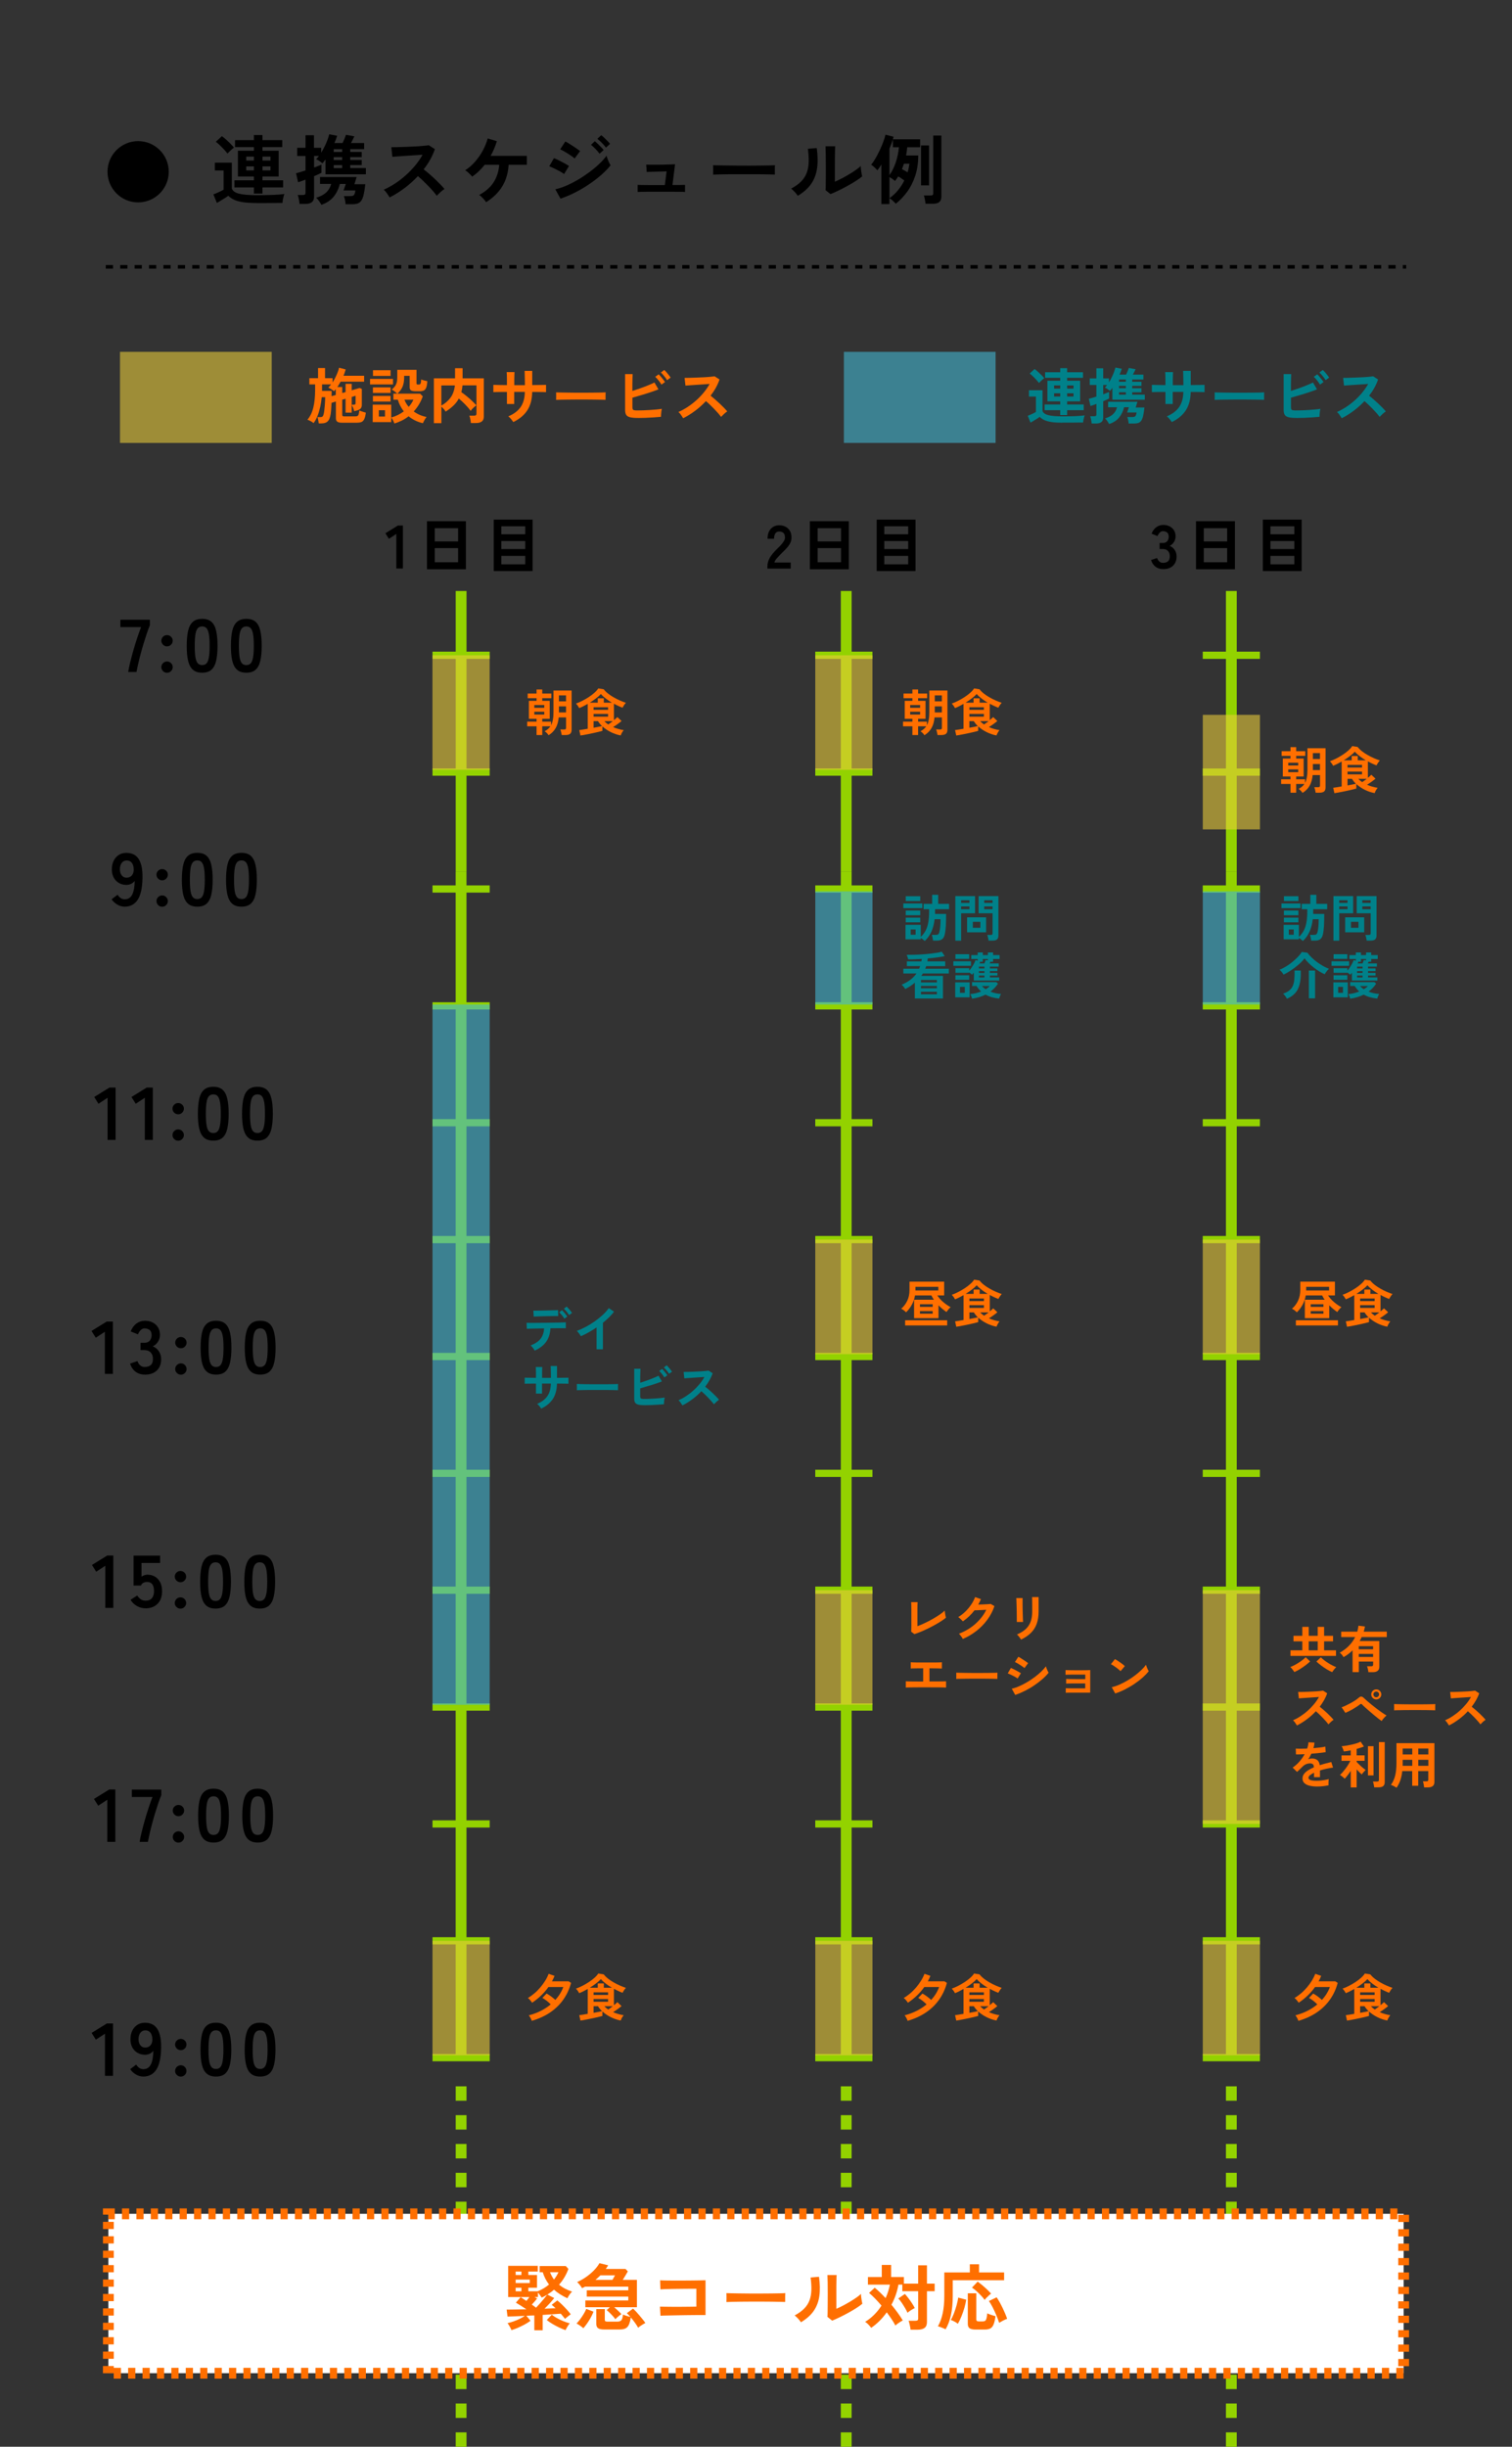 <?xml version="1.0" encoding="UTF-8"?><svg id="_レイヤー_1" xmlns="http://www.w3.org/2000/svg" width="419.68" height="678.81" viewBox="0 0 419.68 678.81"><rect x="0" y="0" width="419.68" height="678.81" fill="#333333" stroke="none"/><defs><style>.cls-1{fill:#00818a;}.cls-2{fill:#fff;}.cls-3{fill:#ff6f00;}.cls-4{fill:#93d200;}.cls-5{fill:#e8cb3a;}.cls-5,.cls-6{opacity:.59;}.cls-6{fill:#42b8d3;}</style></defs><g><path d="M35.59,186.42c.11-.73,.29-1.62,.55-2.67,.26-1.05,.55-2.16,.88-3.32,.33-1.17,.68-2.31,1.06-3.44,.37-1.12,.73-2.13,1.08-3.01h-5.74v-2.05h8.18v1.55c-.26,.61-.54,1.34-.83,2.2-.29,.86-.58,1.77-.88,2.75s-.58,1.96-.84,2.94c-.26,.98-.49,1.91-.69,2.79s-.36,1.63-.47,2.27h-2.3Z"/><path d="M46.36,179.32c-.43,0-.8-.15-1.11-.46s-.47-.67-.47-1.1,.16-.81,.47-1.11,.68-.45,1.11-.45,.8,.15,1.11,.45,.47,.67,.47,1.11-.16,.79-.47,1.1-.68,.46-1.11,.46Zm0,7.33c-.43,0-.8-.15-1.11-.46s-.47-.67-.47-1.1,.16-.82,.47-1.12,.68-.46,1.11-.46,.8,.15,1.11,.46,.47,.68,.47,1.12-.16,.79-.47,1.1-.68,.46-1.11,.46Z"/><path d="M56.12,186.63c-1.11,0-1.97-.28-2.59-.83-.62-.55-1.06-1.38-1.32-2.49-.26-1.1-.38-2.49-.38-4.14s.13-3.04,.38-4.15c.25-1.11,.69-1.94,1.32-2.5,.62-.55,1.48-.83,2.59-.83s1.96,.28,2.58,.83c.61,.55,1.05,1.38,1.3,2.5,.26,1.11,.38,2.5,.38,4.15s-.13,3.04-.38,4.14c-.25,1.1-.69,1.93-1.3,2.49-.61,.55-1.47,.83-2.58,.83Zm0-2.11c.51,0,.91-.16,1.21-.49,.3-.32,.51-.87,.65-1.65,.14-.77,.21-1.84,.21-3.21s-.07-2.46-.21-3.23c-.14-.77-.36-1.32-.65-1.65s-.7-.49-1.21-.49-.92,.16-1.22,.49-.52,.87-.65,1.65-.2,1.85-.2,3.23,.07,2.44,.2,3.21c.13,.77,.35,1.32,.65,1.65,.3,.33,.71,.49,1.22,.49Z"/><path d="M68.38,186.63c-1.11,0-1.97-.28-2.59-.83-.62-.55-1.06-1.38-1.32-2.49-.26-1.1-.38-2.49-.38-4.14s.13-3.04,.38-4.15c.25-1.11,.69-1.94,1.32-2.5,.62-.55,1.48-.83,2.59-.83s1.96,.28,2.58,.83c.61,.55,1.05,1.38,1.3,2.5,.26,1.11,.38,2.5,.38,4.15s-.13,3.04-.38,4.14c-.25,1.1-.69,1.93-1.3,2.49-.61,.55-1.47,.83-2.58,.83Zm0-2.11c.51,0,.91-.16,1.21-.49,.3-.32,.51-.87,.65-1.65,.14-.77,.21-1.84,.21-3.21s-.07-2.46-.21-3.23c-.14-.77-.36-1.32-.65-1.65s-.7-.49-1.21-.49-.92,.16-1.22,.49-.52,.87-.65,1.65-.2,1.85-.2,3.23,.07,2.44,.2,3.21c.13,.77,.35,1.32,.65,1.65,.3,.33,.71,.49,1.22,.49Z"/></g><g><path d="M34.61,251.54c-.72,0-1.41-.19-2.06-.58-.66-.39-1.18-.88-1.58-1.47l1.66-1.26c.25,.39,.54,.69,.86,.92,.32,.23,.7,.34,1.13,.34,.94,0,1.63-.43,2.07-1.29,.44-.86,.68-2.14,.7-3.82-.24,.34-.57,.62-.99,.82-.43,.2-.86,.3-1.3,.3-.77,0-1.47-.18-2.08-.53-.61-.35-1.1-.85-1.45-1.49-.35-.64-.53-1.4-.53-2.29s.17-1.69,.5-2.37c.33-.68,.8-1.22,1.41-1.62s1.31-.59,2.11-.59c.61,0,1.18,.1,1.73,.3,.55,.2,1.03,.55,1.45,1.06,.42,.5,.75,1.22,.99,2.14,.24,.92,.35,2.11,.32,3.56-.06,2.72-.5,4.71-1.34,5.97-.84,1.26-2.03,1.9-3.59,1.9Zm.5-8.04c.65,0,1.15-.22,1.51-.65,.36-.44,.52-1,.5-1.69-.03-.79-.21-1.39-.55-1.81-.34-.42-.8-.63-1.38-.63s-1.06,.23-1.4,.68c-.34,.46-.51,1.05-.51,1.78,0,.69,.17,1.25,.51,1.68,.34,.43,.78,.64,1.32,.64Z"/><path d="M45.01,244.23c-.43,0-.8-.15-1.11-.46s-.47-.67-.47-1.1,.16-.81,.47-1.11,.68-.45,1.11-.45,.8,.15,1.11,.45,.47,.67,.47,1.11-.16,.79-.47,1.1-.68,.46-1.11,.46Zm0,7.33c-.43,0-.8-.15-1.11-.46s-.47-.67-.47-1.1,.16-.82,.47-1.12,.68-.46,1.11-.46,.8,.15,1.11,.46,.47,.68,.47,1.12-.16,.79-.47,1.1-.68,.46-1.11,.46Z"/><path d="M54.77,251.54c-1.11,0-1.97-.28-2.59-.83-.62-.55-1.06-1.38-1.32-2.49-.26-1.1-.38-2.49-.38-4.14s.13-3.04,.38-4.15c.25-1.11,.69-1.94,1.32-2.5,.62-.55,1.48-.83,2.59-.83s1.96,.28,2.58,.83c.61,.55,1.05,1.38,1.3,2.5,.26,1.11,.38,2.5,.38,4.15s-.13,3.04-.38,4.14c-.25,1.1-.69,1.93-1.3,2.49-.61,.55-1.47,.83-2.58,.83Zm0-2.11c.51,0,.91-.16,1.21-.49,.3-.32,.51-.87,.65-1.65,.14-.77,.21-1.84,.21-3.21s-.07-2.46-.21-3.23c-.14-.77-.36-1.32-.65-1.65s-.7-.49-1.21-.49-.92,.16-1.22,.49-.52,.87-.65,1.65-.2,1.85-.2,3.23,.07,2.44,.2,3.21c.13,.77,.35,1.32,.65,1.65,.3,.33,.71,.49,1.22,.49Z"/><path d="M67.03,251.54c-1.11,0-1.97-.28-2.59-.83-.62-.55-1.06-1.38-1.32-2.49-.26-1.1-.38-2.49-.38-4.14s.13-3.04,.38-4.15c.25-1.11,.69-1.94,1.32-2.5,.62-.55,1.48-.83,2.59-.83s1.96,.28,2.58,.83c.61,.55,1.05,1.38,1.3,2.5,.26,1.11,.38,2.5,.38,4.15s-.13,3.04-.38,4.14c-.25,1.1-.69,1.93-1.3,2.49-.61,.55-1.47,.83-2.58,.83Zm0-2.11c.51,0,.91-.16,1.21-.49,.3-.32,.51-.87,.65-1.65,.14-.77,.21-1.84,.21-3.21s-.07-2.46-.21-3.23c-.14-.77-.36-1.32-.65-1.65s-.7-.49-1.21-.49-.92,.16-1.22,.49-.52,.87-.65,1.65-.2,1.85-.2,3.23,.07,2.44,.2,3.21c.13,.77,.35,1.32,.65,1.65,.3,.33,.71,.49,1.22,.49Z"/></g><g><path d="M29.86,316.24v-11.68l-2.53,1.66-1.18-1.88,4.23-2.61h1.7v14.52h-2.22Z"/><path d="M40.2,316.24v-11.68l-2.53,1.66-1.18-1.88,4.23-2.61h1.7v14.52h-2.22Z"/><path d="M49.46,309.14c-.43,0-.8-.15-1.11-.46s-.47-.67-.47-1.1,.16-.81,.47-1.11,.68-.45,1.11-.45,.8,.15,1.11,.45,.47,.67,.47,1.11-.16,.79-.47,1.1-.68,.46-1.11,.46Zm0,7.33c-.43,0-.8-.15-1.11-.46s-.47-.67-.47-1.1,.16-.82,.47-1.12,.68-.46,1.11-.46,.8,.15,1.11,.46,.47,.68,.47,1.12-.16,.79-.47,1.1-.68,.46-1.11,.46Z"/><path d="M59.21,316.45c-1.11,0-1.97-.28-2.59-.83-.62-.55-1.06-1.38-1.32-2.49-.26-1.1-.38-2.49-.38-4.14s.13-3.04,.38-4.15c.25-1.11,.69-1.94,1.32-2.5,.62-.55,1.48-.83,2.59-.83s1.96,.28,2.58,.83c.61,.55,1.05,1.38,1.3,2.5,.26,1.11,.38,2.5,.38,4.15s-.13,3.04-.38,4.14c-.25,1.1-.69,1.93-1.3,2.49-.61,.55-1.47,.83-2.58,.83Zm0-2.11c.51,0,.91-.16,1.21-.49,.3-.32,.51-.87,.65-1.65,.14-.77,.21-1.84,.21-3.21s-.07-2.46-.21-3.23c-.14-.77-.36-1.32-.65-1.65s-.7-.49-1.21-.49-.92,.16-1.22,.49-.52,.87-.65,1.65-.2,1.85-.2,3.23,.07,2.44,.2,3.21c.13,.77,.35,1.32,.65,1.65,.3,.33,.71,.49,1.22,.49Z"/><path d="M71.47,316.45c-1.11,0-1.97-.28-2.59-.83-.62-.55-1.06-1.38-1.32-2.49-.26-1.1-.38-2.49-.38-4.14s.13-3.04,.38-4.15c.25-1.11,.69-1.94,1.32-2.5,.62-.55,1.48-.83,2.59-.83s1.96,.28,2.58,.83c.61,.55,1.05,1.38,1.3,2.5,.26,1.11,.38,2.5,.38,4.15s-.13,3.04-.38,4.14c-.25,1.1-.69,1.93-1.3,2.49-.61,.55-1.47,.83-2.58,.83Zm0-2.11c.51,0,.91-.16,1.21-.49,.3-.32,.51-.87,.65-1.65,.14-.77,.21-1.84,.21-3.21s-.07-2.46-.21-3.23c-.14-.77-.36-1.32-.65-1.65s-.7-.49-1.21-.49-.92,.16-1.22,.49-.52,.87-.65,1.65-.2,1.85-.2,3.23,.07,2.44,.2,3.21c.13,.77,.35,1.32,.65,1.65,.3,.33,.71,.49,1.22,.49Z"/></g><g><path d="M29.11,381.15v-11.68l-2.53,1.66-1.18-1.88,4.23-2.61h1.7v14.52h-2.22Z"/><path d="M40.19,381.36c-.98,0-1.83-.26-2.54-.78s-1.23-1.28-1.54-2.29l2.03-.68c.07,.19,.18,.42,.33,.67,.15,.25,.37,.48,.64,.67,.28,.19,.62,.29,1.04,.29,.7,0,1.26-.17,1.68-.52,.41-.35,.62-.93,.62-1.74,0-.73-.21-1.32-.62-1.76-.41-.44-1.01-.66-1.78-.66h-1.04v-2.03h1.04c.69,0,1.2-.2,1.53-.61,.33-.41,.5-.91,.5-1.5,0-.69-.2-1.18-.59-1.46-.39-.28-.84-.42-1.34-.42-.36,0-.66,.1-.91,.3-.25,.2-.45,.43-.61,.68-.16,.26-.27,.48-.34,.67l-2.01-.81c.36-.94,.89-1.67,1.58-2.18,.7-.52,1.47-.78,2.33-.78s1.58,.16,2.21,.49,1.12,.78,1.47,1.36,.53,1.26,.53,2.05c0,.72-.19,1.36-.57,1.94-.38,.57-.86,.99-1.44,1.25,.69,.26,1.25,.71,1.69,1.35,.43,.64,.65,1.38,.65,2.22,0,1.31-.4,2.35-1.19,3.13-.79,.77-1.91,1.16-3.35,1.16Z"/><path d="M50.21,374.05c-.43,0-.8-.15-1.11-.46s-.47-.67-.47-1.1,.16-.81,.47-1.11,.68-.45,1.11-.45,.8,.15,1.11,.45,.47,.67,.47,1.11-.16,.79-.47,1.1-.68,.46-1.11,.46Zm0,7.33c-.43,0-.8-.15-1.11-.46s-.47-.67-.47-1.1,.16-.82,.47-1.12,.68-.46,1.11-.46,.8,.15,1.11,.46,.47,.68,.47,1.12-.16,.79-.47,1.1-.68,.46-1.11,.46Z"/><path d="M59.97,381.36c-1.11,0-1.97-.28-2.59-.83-.62-.55-1.06-1.38-1.32-2.49-.26-1.1-.38-2.49-.38-4.14s.13-3.04,.38-4.15c.25-1.11,.69-1.94,1.32-2.5,.62-.55,1.48-.83,2.59-.83s1.96,.28,2.58,.83c.61,.55,1.05,1.38,1.3,2.5,.26,1.11,.38,2.5,.38,4.15s-.13,3.04-.38,4.14c-.25,1.1-.69,1.93-1.3,2.49-.61,.55-1.47,.83-2.58,.83Zm0-2.11c.51,0,.91-.16,1.21-.49,.3-.32,.51-.87,.65-1.65,.14-.77,.21-1.84,.21-3.21s-.07-2.46-.21-3.23c-.14-.77-.36-1.32-.65-1.65s-.7-.49-1.21-.49-.92,.16-1.22,.49-.52,.87-.65,1.65-.2,1.85-.2,3.23,.07,2.44,.2,3.21c.13,.77,.35,1.32,.65,1.65,.3,.33,.71,.49,1.22,.49Z"/><path d="M72.23,381.36c-1.11,0-1.97-.28-2.59-.83-.62-.55-1.06-1.38-1.32-2.49-.26-1.1-.38-2.49-.38-4.14s.13-3.04,.38-4.15c.25-1.11,.69-1.94,1.32-2.5,.62-.55,1.48-.83,2.59-.83s1.96,.28,2.58,.83c.61,.55,1.05,1.38,1.3,2.5,.26,1.11,.38,2.5,.38,4.15s-.13,3.04-.38,4.14c-.25,1.1-.69,1.93-1.3,2.49-.61,.55-1.47,.83-2.58,.83Zm0-2.11c.51,0,.91-.16,1.21-.49,.3-.32,.51-.87,.65-1.65,.14-.77,.21-1.84,.21-3.21s-.07-2.46-.21-3.23c-.14-.77-.36-1.32-.65-1.65s-.7-.49-1.21-.49-.92,.16-1.22,.49-.52,.87-.65,1.65-.2,1.85-.2,3.23,.07,2.44,.2,3.21c.13,.77,.35,1.32,.65,1.65,.3,.33,.71,.49,1.22,.49Z"/></g><g><path d="M29.23,446.07v-11.68l-2.53,1.66-1.18-1.88,4.23-2.61h1.7v14.52h-2.22Z"/><path d="M40.41,446.19c-.87,0-1.68-.21-2.42-.64-.75-.43-1.33-1-1.76-1.72l1.86-1.18c.28,.43,.6,.77,.98,1.04,.38,.26,.83,.39,1.34,.39,.77,0,1.36-.23,1.75-.69,.39-.46,.59-1.11,.59-1.94,0-.9-.17-1.55-.51-1.96-.34-.41-.81-.61-1.42-.61-.39,0-.73,.08-1.04,.25s-.52,.41-.66,.75h-2.05v-8.3h7.37v2.03h-5.16v3.81c.23-.17,.49-.3,.77-.4s.55-.16,.83-.16c.77,0,1.47,.17,2.08,.52,.61,.35,1.1,.86,1.47,1.53,.37,.68,.55,1.53,.55,2.55,0,1.51-.42,2.67-1.26,3.5-.84,.83-1.95,1.24-3.31,1.24Z"/><path d="M50.09,438.96c-.43,0-.8-.15-1.11-.46s-.47-.67-.47-1.1,.16-.81,.47-1.11,.68-.45,1.11-.45,.8,.15,1.11,.45,.47,.67,.47,1.11-.16,.79-.47,1.1-.68,.46-1.11,.46Zm0,7.33c-.43,0-.8-.15-1.11-.46s-.47-.67-.47-1.1,.16-.82,.47-1.12,.68-.46,1.11-.46,.8,.15,1.11,.46,.47,.68,.47,1.12-.16,.79-.47,1.1-.68,.46-1.11,.46Z"/><path d="M59.84,446.27c-1.11,0-1.97-.28-2.59-.83-.62-.55-1.06-1.38-1.32-2.49-.26-1.1-.38-2.49-.38-4.14s.13-3.04,.38-4.15c.25-1.11,.69-1.94,1.32-2.5,.62-.55,1.48-.83,2.59-.83s1.96,.28,2.58,.83c.61,.55,1.05,1.38,1.3,2.5,.26,1.11,.38,2.5,.38,4.15s-.13,3.04-.38,4.14c-.25,1.1-.69,1.93-1.3,2.49-.61,.55-1.47,.83-2.58,.83Zm0-2.11c.51,0,.91-.16,1.21-.49,.3-.32,.51-.87,.65-1.65,.14-.77,.21-1.84,.21-3.21s-.07-2.46-.21-3.23c-.14-.77-.36-1.32-.65-1.65s-.7-.49-1.21-.49-.92,.16-1.22,.49-.52,.87-.65,1.65-.2,1.85-.2,3.23,.07,2.44,.2,3.21c.13,.77,.35,1.32,.65,1.65,.3,.33,.71,.49,1.22,.49Z"/><path d="M72.1,446.27c-1.11,0-1.97-.28-2.59-.83-.62-.55-1.06-1.38-1.32-2.49-.26-1.1-.38-2.49-.38-4.14s.13-3.04,.38-4.15c.25-1.11,.69-1.94,1.32-2.5,.62-.55,1.48-.83,2.59-.83s1.96,.28,2.58,.83c.61,.55,1.05,1.38,1.3,2.5,.26,1.11,.38,2.5,.38,4.15s-.13,3.04-.38,4.14c-.25,1.1-.69,1.93-1.3,2.49-.61,.55-1.47,.83-2.58,.83Zm0-2.11c.51,0,.91-.16,1.21-.49,.3-.32,.51-.87,.65-1.65,.14-.77,.21-1.84,.21-3.21s-.07-2.46-.21-3.23c-.14-.77-.36-1.32-.65-1.65s-.7-.49-1.21-.49-.92,.16-1.22,.49-.52,.87-.65,1.65-.2,1.85-.2,3.23,.07,2.44,.2,3.21c.13,.77,.35,1.32,.65,1.65,.3,.33,.71,.49,1.22,.49Z"/></g><g><path d="M29.79,510.98v-11.68l-2.53,1.66-1.18-1.88,4.23-2.61h1.7v14.52h-2.22Z"/><path d="M38.76,510.98c.11-.73,.29-1.62,.55-2.67,.26-1.05,.55-2.16,.88-3.32,.33-1.17,.68-2.31,1.06-3.44,.37-1.12,.73-2.13,1.08-3.01h-5.74v-2.05h8.18v1.55c-.26,.61-.54,1.34-.83,2.2-.29,.86-.58,1.77-.88,2.75s-.58,1.96-.84,2.94c-.26,.98-.49,1.91-.69,2.79s-.36,1.63-.47,2.27h-2.3Z"/><path d="M49.53,503.87c-.43,0-.8-.15-1.11-.46s-.47-.67-.47-1.1,.16-.81,.47-1.11,.68-.45,1.11-.45,.8,.15,1.11,.45,.47,.67,.47,1.11-.16,.79-.47,1.1-.68,.46-1.11,.46Zm0,7.33c-.43,0-.8-.15-1.11-.46s-.47-.67-.47-1.1,.16-.82,.47-1.12,.68-.46,1.11-.46,.8,.15,1.11,.46,.47,.68,.47,1.12-.16,.79-.47,1.1-.68,.46-1.11,.46Z"/><path d="M59.28,511.18c-1.11,0-1.97-.28-2.59-.83-.62-.55-1.06-1.38-1.32-2.49-.26-1.1-.38-2.49-.38-4.14s.13-3.04,.38-4.15c.25-1.11,.69-1.94,1.32-2.5,.62-.55,1.48-.83,2.59-.83s1.96,.28,2.58,.83c.61,.55,1.05,1.38,1.3,2.5,.26,1.11,.38,2.5,.38,4.15s-.13,3.04-.38,4.14c-.25,1.1-.69,1.93-1.3,2.49-.61,.55-1.47,.83-2.58,.83Zm0-2.11c.51,0,.91-.16,1.21-.49,.3-.32,.51-.87,.65-1.65,.14-.77,.21-1.84,.21-3.21s-.07-2.46-.21-3.23c-.14-.77-.36-1.32-.65-1.65s-.7-.49-1.21-.49-.92,.16-1.22,.49-.52,.87-.65,1.65-.2,1.85-.2,3.23,.07,2.44,.2,3.21c.13,.77,.35,1.32,.65,1.65,.3,.33,.71,.49,1.22,.49Z"/><path d="M71.54,511.18c-1.11,0-1.97-.28-2.59-.83-.62-.55-1.06-1.38-1.32-2.49-.26-1.1-.38-2.49-.38-4.14s.13-3.04,.38-4.15c.25-1.11,.69-1.94,1.32-2.5,.62-.55,1.48-.83,2.59-.83s1.96,.28,2.58,.83c.61,.55,1.05,1.38,1.3,2.5,.26,1.11,.38,2.5,.38,4.15s-.13,3.04-.38,4.14c-.25,1.1-.69,1.93-1.3,2.49-.61,.55-1.47,.83-2.58,.83Zm0-2.11c.51,0,.91-.16,1.21-.49,.3-.32,.51-.87,.65-1.65,.14-.77,.21-1.84,.21-3.21s-.07-2.46-.21-3.23c-.14-.77-.36-1.32-.65-1.65s-.7-.49-1.21-.49-.92,.16-1.22,.49-.52,.87-.65,1.65-.2,1.85-.2,3.23,.07,2.44,.2,3.21c.13,.77,.35,1.32,.65,1.65,.3,.33,.71,.49,1.22,.49Z"/></g><g><path d="M29.14,575.89v-11.68l-2.53,1.66-1.18-1.88,4.23-2.61h1.7v14.52h-2.22Z"/><path d="M39.78,576.1c-.72,0-1.41-.19-2.06-.58-.66-.39-1.18-.88-1.58-1.47l1.66-1.26c.25,.39,.54,.69,.86,.92,.32,.23,.7,.34,1.13,.34,.94,0,1.63-.43,2.07-1.29,.44-.86,.68-2.14,.7-3.82-.24,.34-.57,.62-.99,.82-.43,.2-.86,.3-1.3,.3-.77,0-1.47-.18-2.08-.53-.61-.35-1.1-.85-1.45-1.49-.35-.64-.53-1.4-.53-2.29s.17-1.69,.5-2.37c.33-.68,.8-1.22,1.41-1.62s1.31-.59,2.11-.59c.61,0,1.18,.1,1.73,.3,.55,.2,1.03,.55,1.45,1.06,.42,.5,.75,1.22,.99,2.14,.24,.92,.35,2.11,.32,3.56-.06,2.72-.5,4.71-1.34,5.97-.84,1.26-2.03,1.9-3.59,1.9Zm.5-8.04c.65,0,1.15-.22,1.51-.65,.36-.44,.52-1,.5-1.69-.03-.79-.21-1.39-.55-1.81-.34-.42-.8-.63-1.38-.63s-1.06,.23-1.4,.68c-.34,.46-.51,1.05-.51,1.78,0,.69,.17,1.25,.51,1.68,.34,.43,.78,.64,1.32,.64Z"/><path d="M50.18,568.78c-.43,0-.8-.15-1.11-.46s-.47-.67-.47-1.1,.16-.81,.47-1.11,.68-.45,1.11-.45,.8,.15,1.11,.45,.47,.67,.47,1.11-.16,.79-.47,1.1-.68,.46-1.11,.46Zm0,7.33c-.43,0-.8-.15-1.11-.46s-.47-.67-.47-1.1,.16-.82,.47-1.12,.68-.46,1.11-.46,.8,.15,1.11,.46,.47,.68,.47,1.12-.16,.79-.47,1.1-.68,.46-1.11,.46Z"/><path d="M59.94,576.1c-1.11,0-1.97-.28-2.59-.83-.62-.55-1.06-1.38-1.32-2.49-.26-1.1-.38-2.49-.38-4.14s.13-3.04,.38-4.15c.25-1.11,.69-1.94,1.32-2.5,.62-.55,1.48-.83,2.59-.83s1.96,.28,2.58,.83c.61,.55,1.05,1.38,1.3,2.5,.26,1.11,.38,2.5,.38,4.15s-.13,3.04-.38,4.14c-.25,1.1-.69,1.93-1.3,2.49-.61,.55-1.47,.83-2.58,.83Zm0-2.11c.51,0,.91-.16,1.21-.49,.3-.32,.51-.87,.65-1.65,.14-.77,.21-1.84,.21-3.21s-.07-2.46-.21-3.23c-.14-.77-.36-1.32-.65-1.65s-.7-.49-1.21-.49-.92,.16-1.22,.49-.52,.87-.65,1.65-.2,1.85-.2,3.23,.07,2.44,.2,3.21c.13,.77,.35,1.32,.65,1.65,.3,.33,.71,.49,1.22,.49Z"/><path d="M72.2,576.1c-1.11,0-1.97-.28-2.59-.83-.62-.55-1.06-1.38-1.32-2.49-.26-1.1-.38-2.49-.38-4.14s.13-3.04,.38-4.15c.25-1.11,.69-1.94,1.32-2.5,.62-.55,1.48-.83,2.59-.83s1.96,.28,2.58,.83c.61,.55,1.05,1.38,1.3,2.5,.26,1.11,.38,2.5,.38,4.15s-.13,3.04-.38,4.14c-.25,1.1-.69,1.93-1.3,2.49-.61,.55-1.47,.83-2.58,.83Zm0-2.11c.51,0,.91-.16,1.21-.49,.3-.32,.51-.87,.65-1.65,.14-.77,.21-1.84,.21-3.21s-.07-2.46-.21-3.23c-.14-.77-.36-1.32-.65-1.65s-.7-.49-1.21-.49-.92,.16-1.22,.49-.52,.87-.65,1.65-.2,1.85-.2,3.23,.07,2.44,.2,3.21c.13,.77,.35,1.32,.65,1.65,.3,.33,.71,.49,1.22,.49Z"/></g><g><rect class="cls-5" x="33.31" y="97.61" width="42.11" height="25.27"/><rect class="cls-6" x="234.23" y="97.61" width="42.11" height="25.27"/><g><path class="cls-3" d="M88.47,117.47c-.01-.16-.04-.35-.08-.57s-.08-.45-.13-.67-.1-.39-.16-.51h.83c.29,0,.5-.07,.63-.21,.13-.14,.23-.4,.31-.77,.06-.25,.11-.57,.15-.98,.04-.4,.09-.83,.13-1.28,.04-.45,.07-.88,.08-1.29s.03-.74,.03-1h-.96c-.08,.88-.22,1.77-.41,2.67-.2,.9-.45,1.75-.76,2.53-.31,.79-.68,1.45-1.1,1.99-.21-.19-.49-.38-.83-.56-.34-.18-.63-.3-.87-.37,.76-.9,1.31-2.03,1.64-3.39,.33-1.36,.5-2.99,.5-4.9v-1.52h-1.6v-1.72h2.41v-2.81h1.94v2.81h2.09v1.18c.29-.45,.56-.92,.8-1.42s.45-.97,.63-1.44c.18-.47,.3-.87,.37-1.22l1.84,.47c-.08,.29-.17,.58-.27,.88-.1,.29-.21,.58-.34,.88h5.73v1.63h-6.52c-.15,.26-.29,.51-.45,.77-.15,.25-.31,.49-.46,.72h1.35v1.67l.93-.27v-2.29h1.7v1.8l2.19-.64,.62,.25v4.43c0,.54-.17,.93-.5,1.18s-.89,.43-1.65,.56c-.06-.34-.15-.66-.29-.98-.14-.31-.26-.53-.35-.66,0-.01,.02-.03,.05-.07,.06-.04,.08-.07,.07-.08h.42c.19,0,.33-.03,.4-.09,.08-.06,.12-.18,.12-.36v-2.02l-1.08,.32v4.36h-1.7v-3.86l-.93,.27v4.19c0,.16,.04,.27,.12,.34s.24,.1,.47,.1h2.95c.28,0,.5-.03,.66-.1s.28-.22,.35-.45c.08-.23,.14-.6,.19-1.1,.13,.07,.31,.14,.54,.22,.22,.08,.46,.15,.69,.22,.24,.07,.43,.12,.59,.17-.11,.83-.27,1.45-.47,1.84s-.47,.66-.79,.77c-.33,.12-.74,.18-1.25,.18h-4.13c-.62,0-1.05-.1-1.3-.29-.25-.19-.38-.51-.38-.96v-4.63l-1.21,.37c-.03,.75-.08,1.47-.13,2.15-.06,.68-.13,1.21-.24,1.59-.17,.71-.44,1.21-.82,1.51-.38,.3-.92,.45-1.64,.45h-.69Zm3.57-7.56l1.16-.34v-1.62c-.08,.1-.16,.2-.24,.3-.08,.1-.16,.2-.25,.3-.21-.2-.47-.4-.78-.58-.31-.19-.58-.33-.8-.45,.26-.25,.52-.54,.77-.88h-2.51v1.8h2.66v.68c0,.24,0,.5-.02,.77Z"/><path class="cls-3" d="M102.71,106.65v-1.53h6.37v1.53h-6.37Zm6.75,10.83c-.08-.25-.2-.53-.37-.86-.17-.33-.34-.58-.5-.76v1.25h-5.14v-4.85h5.14v3.57c.66-.18,1.29-.42,1.87-.71,.58-.29,1.12-.62,1.62-.99-.38-.49-.71-1.01-.99-1.56-.28-.54-.5-1.1-.67-1.68h-1.23v-1.68h1.09c-.19-.18-.43-.38-.72-.6s-.57-.4-.83-.53c.36-.3,.65-.6,.88-.9,.22-.3,.39-.65,.5-1.04s.16-.9,.16-1.49v-2.05h5.34v3.77c0,.11,.03,.19,.08,.24,.05,.04,.15,.07,.31,.07h.3c.19,0,.33-.08,.43-.25,.09-.17,.15-.56,.18-1.16,.19,.09,.46,.18,.8,.27s.64,.16,.9,.2c-.04,.75-.14,1.33-.29,1.74-.15,.41-.37,.69-.66,.84-.29,.15-.67,.23-1.14,.23h-1.09c-.65,0-1.1-.08-1.35-.25-.25-.16-.37-.46-.37-.9v-3.13h-1.53v.52c-.01,.96-.15,1.77-.43,2.46-.28,.69-.75,1.34-1.44,1.97h6.3l.74,.74c-.56,1.58-1.4,2.98-2.51,4.19,.51,.37,1.06,.69,1.66,.95,.6,.26,1.23,.46,1.9,.58-.18,.21-.37,.5-.57,.85-.2,.35-.35,.65-.44,.88-.79-.18-1.51-.43-2.17-.76-.66-.33-1.26-.71-1.8-1.16-.56,.44-1.17,.83-1.83,1.16s-1.36,.61-2.1,.83Zm-5.95-8.46v-1.55h4.9v1.55h-4.9Zm0,2.38v-1.55h4.9v1.55h-4.9Zm.02-7.11v-1.58h4.88v1.58h-4.88Zm1.63,11.27h1.7v-1.75h-1.7v1.75Zm8.29-2.68c.56-.63,.99-1.29,1.3-1.99h-2.48c.25,.71,.64,1.37,1.18,1.99Z"/><path class="cls-3" d="M120.43,117.42v-12.45h5.88v-2.81h2.09v2.81h5.9v10.59c0,1.2-.72,1.8-2.17,1.8h-1.43c-.01-.19-.04-.42-.08-.67-.04-.26-.1-.51-.16-.77-.06-.25-.13-.45-.19-.6h1.31c.24,0,.41-.04,.51-.12,.11-.08,.16-.23,.16-.46v-7.83h-3.87c-.03,.35-.08,.68-.13,.99s-.12,.61-.19,.9c.47,.33,.97,.7,1.48,1.12,.52,.42,1.01,.85,1.48,1.3,.47,.44,.87,.86,1.2,1.25-.16,.1-.34,.24-.55,.42-.21,.18-.4,.37-.59,.56-.19,.2-.33,.38-.43,.55-.4-.56-.91-1.15-1.51-1.77-.6-.62-1.2-1.17-1.79-1.65-.39,.73-.9,1.39-1.51,1.97-.61,.58-1.33,1.13-2.15,1.65-.09-.19-.26-.42-.5-.7-.24-.27-.47-.5-.68-.68v4.58h-2.07Zm2.07-4.9c1.04-.57,1.9-1.31,2.55-2.2,.66-.89,1.06-2.02,1.21-3.39h-3.76v5.59Z"/><path class="cls-3" d="M142.46,117.08c-.15-.24-.35-.51-.61-.83-.26-.31-.52-.56-.77-.74,1.54-.64,2.68-1.5,3.43-2.58,.75-1.08,1.14-2.48,1.17-4.2h-2.95v3.35h-2.02v-3.34c-.55,0-1.08,0-1.59,0s-.96,.01-1.35,.02c-.39,0-.67,.01-.83,.03v-2.02c.12,0,.37,0,.75,.02,.38,.01,.83,.02,1.36,.03s1.09,.01,1.66,.02c0-.52,0-1.02,0-1.5,0-.48-.01-.91-.02-1.29-.01-.38-.03-.65-.05-.82h2.17c-.01,.17-.02,.44-.03,.83-.01,.38-.02,.82-.03,1.3,0,.49,0,.99,0,1.49h2.95c0-.39,0-.84-.02-1.35-.01-.51-.02-1-.03-1.47-.01-.48-.02-.86-.03-1.14h2.11v3.94c.55-.01,1.08-.02,1.59-.02,.51,0,.97-.01,1.36-.02,.4,0,.69-.01,.88-.02v2.02c-.18-.01-.47-.02-.87-.03-.4,0-.86-.01-1.37-.02s-1.05,0-1.6,0c-.03,2.07-.49,3.76-1.36,5.1s-2.17,2.41-3.87,3.24Z"/><path class="cls-3" d="M154.35,110.95c.01-.16,.02-.37,.02-.64v-.81c0-.27,0-.48-.02-.64,.21,.01,.59,.02,1.14,.03,.54,.01,1.2,.02,1.95,.03,.76,.01,1.57,.02,2.43,.03,.86,0,1.73,0,2.59,0s1.68,0,2.45-.02c.77-.01,1.43-.02,2-.03,.56-.01,.96-.03,1.2-.05-.01,.15-.02,.35-.03,.62s0,.54,0,.82,0,.49,0,.63c-.28-.01-.69-.02-1.24-.03-.54-.01-1.18-.02-1.9-.03-.72-.01-1.49-.02-2.31-.02h-2.47c-.83,0-1.62,0-2.38,.02-.75,.01-1.43,.02-2.03,.03-.6,.01-1.08,.03-1.42,.05Z"/><path class="cls-3" d="M177.05,115.95c-.9,0-1.61-.06-2.12-.18-.52-.12-.88-.33-1.1-.65-.21-.31-.32-.77-.32-1.38v-9.95h2.09c-.01,.27-.02,.65-.04,1.14-.02,.49-.03,1.04-.03,1.65,0,.61,0,1.24,0,1.88,.67-.21,1.39-.45,2.15-.72s1.49-.54,2.19-.83c.7-.28,1.29-.54,1.78-.79l1.11,1.89c-.47,.2-1.01,.41-1.61,.61-.6,.21-1.23,.41-1.89,.62-.66,.2-1.31,.4-1.95,.58-.64,.18-1.23,.36-1.77,.51v2.63c0,.26,.03,.45,.09,.58,.06,.13,.19,.22,.38,.26,.19,.04,.47,.07,.84,.07,.48,0,1.03-.01,1.63-.03s1.23-.05,1.87-.09c.64-.04,1.25-.09,1.84-.14s1.09-.12,1.52-.19c-.06,.2-.1,.45-.14,.73-.04,.29-.07,.57-.08,.84-.02,.28-.03,.49-.03,.65-.6,.06-1.27,.11-2.02,.16-.75,.05-1.51,.09-2.27,.12-.76,.03-1.46,.04-2.09,.04Zm6.54-9.26c-.2-.36-.47-.75-.81-1.16-.34-.42-.64-.75-.91-.99l.96-.69c.16,.15,.35,.35,.58,.62,.23,.26,.46,.54,.67,.82,.22,.28,.38,.52,.5,.71l-.99,.71Zm1.57-1.21c-.13-.24-.3-.49-.5-.75s-.41-.52-.63-.77-.42-.45-.6-.61l.94-.71c.17,.15,.37,.35,.6,.61,.23,.26,.45,.53,.67,.81,.22,.28,.39,.51,.51,.7l-.99,.71Z"/><path class="cls-3" d="M189.62,116.02c-.15-.25-.34-.54-.58-.89-.24-.35-.49-.62-.73-.83,.84-.37,1.68-.83,2.53-1.38,.84-.55,1.65-1.17,2.42-1.86,.77-.69,1.47-1.42,2.1-2.19,.63-.77,1.17-1.55,1.61-2.35-.55,.03-1.15,.07-1.81,.12-.66,.04-1.31,.09-1.95,.13-.65,.04-1.23,.08-1.75,.12-.52,.04-.92,.07-1.2,.09l-.24-2.14c.28,0,.7,0,1.26-.02,.56-.01,1.19-.03,1.89-.06,.7-.03,1.39-.06,2.08-.09,.69-.03,1.31-.08,1.87-.13s.97-.1,1.24-.14l1.36,.88c-.27,.79-.62,1.56-1.04,2.32s-.91,1.49-1.45,2.18c.39,.3,.81,.65,1.25,1.03s.88,.77,1.31,1.18,.82,.79,1.18,1.16c.36,.37,.66,.7,.89,.99-.28,.18-.58,.41-.89,.7-.31,.29-.59,.56-.83,.82-.21-.3-.49-.65-.83-1.04-.34-.39-.7-.78-1.09-1.18-.39-.4-.78-.79-1.17-1.16-.39-.38-.76-.71-1.11-1-.93,1-1.94,1.9-3.03,2.71-1.09,.81-2.18,1.49-3.28,2.04Z"/></g><g><path class="cls-1" d="M294.88,117.27c-1.19,0-2.19-.06-2.99-.18-.8-.12-1.47-.3-1.99-.54-.52-.24-.96-.54-1.32-.9-.2,.16-.46,.33-.77,.53-.31,.2-.62,.39-.94,.58-.31,.19-.59,.35-.83,.49l-.77-1.9c.19-.07,.43-.16,.72-.29,.29-.12,.58-.25,.87-.4s.51-.27,.68-.38v-4.26h-1.94v-1.75h3.77v5.76c.21,.55,.76,.94,1.63,1.15,.88,.22,2.16,.33,3.86,.33,1.44,0,2.67-.02,3.71-.07,1.03-.04,1.87-.11,2.51-.2-.06,.12-.12,.31-.19,.56s-.12,.51-.17,.77-.07,.48-.08,.65c-.31,0-.72,0-1.23,0-.5,0-1.04,.01-1.61,.02-.57,0-1.11,0-1.63,0h-1.31Zm-6.48-11c-.18-.25-.42-.54-.73-.88-.31-.34-.63-.67-.97-.99s-.63-.58-.89-.77l1.35-1.25c.26,.18,.56,.42,.91,.73,.35,.31,.68,.63,1,.95,.32,.33,.58,.61,.77,.86-.11,.08-.26,.2-.46,.37-.19,.17-.38,.34-.56,.52s-.32,.33-.42,.44Zm5.88,8.89v-1.36h-4.33v-1.58h4.33v-.86h-3.55v-5.73h3.55v-.81h-4.19v-1.55h4.19v-1.13h1.92v1.13h4.4v1.55h-4.4v.81h3.61v5.73h-3.61v.86h4.6v1.58h-4.6v1.36h-1.92Zm-1.7-7.34h1.7v-.88h-1.7v.88Zm0,2.19h1.7v-.89h-1.7v.89Zm3.62-2.19h1.77v-.88h-1.77v.88Zm0,2.19h1.77v-.89h-1.77v.89Z"/><path class="cls-1" d="M303.01,117.48c-.01-.18-.04-.4-.08-.66-.04-.26-.1-.51-.15-.76-.06-.25-.12-.44-.18-.59h1.11c.22,0,.38-.03,.48-.1,.09-.07,.14-.21,.14-.42v-2.9c-.37,.15-.7,.27-.99,.37-.29,.1-.51,.17-.66,.22l-.46-2c.26-.06,.57-.14,.93-.25,.37-.11,.76-.24,1.17-.37v-3.22h-1.85v-1.82h1.85v-2.8h1.89v2.8h1.6v1.08c.29-.45,.56-.92,.79-1.42,.24-.5,.44-.98,.62-1.45,.17-.47,.3-.87,.38-1.22l1.77,.34c-.08,.24-.17,.49-.27,.77-.1,.28-.22,.56-.35,.85h1.82c.13-.28,.28-.6,.43-.97s.26-.65,.33-.87l1.87,.34c-.1,.22-.22,.47-.36,.75s-.27,.53-.4,.75h2.93v1.36h-3.1v.62h2.56v1.15h-2.56v.64h2.56v1.13h-2.56v.66h3.49v1.4h-9v-3.3c-.11,.16-.23,.31-.34,.46-.12,.15-.23,.28-.35,.4-.13-.12-.34-.29-.63-.49-.29-.2-.54-.34-.77-.42,.11-.1,.22-.21,.32-.34,.1-.12,.2-.25,.3-.39h-1.08v2.58c.36-.13,.68-.26,.98-.37,.29-.11,.51-.21,.66-.29v1.84c-.15,.08-.37,.18-.66,.31-.29,.13-.62,.27-.98,.43v4.51c0,.58-.17,1.01-.5,1.27-.33,.26-.83,.4-1.51,.4h-1.2Zm4.85,.17c-.12-.24-.29-.51-.5-.82-.21-.31-.43-.56-.64-.75,.97-.29,1.71-.69,2.24-1.19,.53-.5,.89-1.13,1.09-1.9h-2.48v-1.53h8.15c-.02,.08-.07,.23-.14,.45s-.14,.45-.21,.67-.12,.38-.15,.47h2.43c-.1,.94-.22,1.71-.35,2.29s-.31,1.03-.52,1.35c-.21,.31-.49,.53-.82,.64-.33,.11-.75,.17-1.25,.17h-1.43c-.02-.3-.07-.63-.15-.99-.08-.36-.16-.63-.24-.81h1.25c.3,0,.54-.02,.71-.07,.17-.04,.3-.16,.4-.34s.17-.47,.23-.86h-2.64c.03-.09,.08-.23,.15-.42,.07-.19,.13-.38,.2-.58,.07-.2,.12-.34,.15-.45h-1.33c-.27,1.1-.73,2.05-1.38,2.85-.65,.8-1.57,1.4-2.75,1.8Zm2.75-11.74h1.89v-.62h-1.89v.62Zm0,1.79h1.89v-.64h-1.89v.64Zm0,1.79h1.89v-.66h-1.89v.66Z"/><path class="cls-1" d="M325.24,117.08c-.15-.24-.35-.51-.61-.83-.26-.31-.52-.56-.77-.74,1.54-.64,2.68-1.5,3.43-2.58,.75-1.08,1.14-2.48,1.17-4.2h-2.95v3.35h-2.02v-3.34c-.55,0-1.08,0-1.59,0s-.96,.01-1.35,.02c-.39,0-.67,.01-.83,.03v-2.02c.12,0,.37,0,.75,.02,.38,.01,.83,.02,1.36,.03s1.09,.01,1.66,.02c0-.52,0-1.02,0-1.5,0-.48-.01-.91-.02-1.29-.01-.38-.03-.65-.05-.82h2.17c-.01,.17-.02,.44-.03,.83-.01,.38-.02,.82-.03,1.3,0,.49,0,.99,0,1.49h2.95c0-.39,0-.84-.02-1.35-.01-.51-.02-1-.03-1.47-.01-.48-.02-.86-.03-1.14h2.11v3.94c.55-.01,1.08-.02,1.59-.02,.51,0,.97-.01,1.36-.02,.4,0,.69-.01,.88-.02v2.02c-.18-.01-.47-.02-.87-.03-.4,0-.86-.01-1.37-.02s-1.05,0-1.6,0c-.03,2.07-.49,3.76-1.36,5.1s-2.17,2.41-3.87,3.24Z"/><path class="cls-1" d="M337.14,110.95c.01-.16,.02-.37,.02-.64v-.81c0-.27,0-.48-.02-.64,.21,.01,.59,.02,1.14,.03,.54,.01,1.2,.02,1.95,.03,.76,.01,1.57,.02,2.43,.03,.86,0,1.73,0,2.59,0s1.68,0,2.45-.02c.77-.01,1.43-.02,2-.03,.56-.01,.96-.03,1.2-.05-.01,.15-.02,.35-.03,.62s0,.54,0,.82,0,.49,0,.63c-.28-.01-.69-.02-1.24-.03-.54-.01-1.18-.02-1.9-.03-.72-.01-1.49-.02-2.31-.02h-2.47c-.83,0-1.62,0-2.38,.02-.75,.01-1.43,.02-2.03,.03-.6,.01-1.08,.03-1.42,.05Z"/><path class="cls-1" d="M359.84,115.95c-.9,0-1.61-.06-2.12-.18-.52-.12-.88-.33-1.1-.65-.21-.31-.32-.77-.32-1.38v-9.95h2.09c-.01,.27-.02,.65-.04,1.14-.02,.49-.03,1.04-.03,1.65,0,.61,0,1.24,0,1.88,.67-.21,1.39-.45,2.15-.72s1.49-.54,2.19-.83c.7-.28,1.29-.54,1.78-.79l1.11,1.89c-.47,.2-1.01,.41-1.61,.61-.6,.21-1.23,.41-1.89,.62-.66,.2-1.31,.4-1.95,.58-.64,.18-1.23,.36-1.77,.51v2.63c0,.26,.03,.45,.09,.58,.06,.13,.19,.22,.38,.26,.19,.04,.47,.07,.84,.07,.48,0,1.03-.01,1.63-.03s1.23-.05,1.87-.09c.64-.04,1.25-.09,1.84-.14s1.09-.12,1.52-.19c-.06,.2-.1,.45-.14,.73-.04,.29-.07,.57-.08,.84-.02,.28-.03,.49-.03,.65-.6,.06-1.27,.11-2.02,.16-.75,.05-1.51,.09-2.27,.12-.76,.03-1.46,.04-2.09,.04Zm6.54-9.26c-.2-.36-.47-.75-.81-1.16-.34-.42-.64-.75-.91-.99l.96-.69c.16,.15,.35,.35,.58,.62,.23,.26,.46,.54,.67,.82,.22,.28,.38,.52,.5,.71l-.99,.71Zm1.57-1.21c-.13-.24-.3-.49-.5-.75s-.41-.52-.63-.77-.42-.45-.6-.61l.94-.71c.17,.15,.37,.35,.6,.61,.23,.26,.45,.53,.67,.81,.22,.28,.39,.51,.51,.7l-.99,.71Z"/><path class="cls-1" d="M372.41,116.02c-.15-.25-.34-.54-.58-.89-.24-.35-.49-.62-.73-.83,.84-.37,1.68-.83,2.53-1.38,.84-.55,1.65-1.17,2.42-1.86,.77-.69,1.47-1.42,2.1-2.19,.63-.77,1.17-1.55,1.61-2.35-.55,.03-1.15,.07-1.81,.12-.66,.04-1.31,.09-1.95,.13-.65,.04-1.23,.08-1.75,.12-.52,.04-.92,.07-1.2,.09l-.24-2.14c.28,0,.7,0,1.26-.02,.56-.01,1.19-.03,1.89-.06,.7-.03,1.39-.06,2.08-.09,.69-.03,1.31-.08,1.87-.13s.97-.1,1.24-.14l1.36,.88c-.27,.79-.62,1.56-1.04,2.32s-.91,1.49-1.45,2.18c.39,.3,.81,.65,1.25,1.03s.88,.77,1.31,1.18,.82,.79,1.18,1.16c.36,.37,.66,.7,.89,.99-.28,.18-.58,.41-.89,.7-.31,.29-.59,.56-.83,.82-.21-.3-.49-.65-.83-1.04-.34-.39-.7-.78-1.09-1.18-.39-.4-.78-.79-1.17-1.16-.39-.38-.76-.71-1.11-1-.93,1-1.94,1.9-3.03,2.71-1.09,.81-2.18,1.49-3.28,2.04Z"/></g></g><path d="M390.31,74.53h-.94v-1h.94v1Zm-2.94,0h-2v-1h2v1Zm-4,0h-2v-1h2v1Zm-4,0h-2v-1h2v1Zm-4,0h-2v-1h2v1Zm-4,0h-2v-1h2v1Zm-4,0h-2v-1h2v1Zm-4,0h-2v-1h2v1Zm-4,0h-2v-1h2v1Zm-4,0h-2v-1h2v1Zm-4,0h-2v-1h2v1Zm-4,0h-2v-1h2v1Zm-4,0h-2v-1h2v1Zm-4,0h-2v-1h2v1Zm-4,0h-2v-1h2v1Zm-4,0h-2v-1h2v1Zm-4,0h-2v-1h2v1Zm-4,0h-2v-1h2v1Zm-4,0h-2v-1h2v1Zm-4,0h-2v-1h2v1Zm-4,0h-2v-1h2v1Zm-4,0h-2v-1h2v1Zm-4,0h-2v-1h2v1Zm-4,0h-2v-1h2v1Zm-4,0h-2v-1h2v1Zm-4,0h-2v-1h2v1Zm-4,0h-2v-1h2v1Zm-4,0h-2v-1h2v1Zm-4,0h-2v-1h2v1Zm-4,0h-2v-1h2v1Zm-4,0h-2v-1h2v1Zm-4,0h-2v-1h2v1Zm-4,0h-2v-1h2v1Zm-4,0h-2v-1h2v1Zm-4,0h-2v-1h2v1Zm-4,0h-2v-1h2v1Zm-4,0h-2v-1h2v1Zm-4,0h-2v-1h2v1Zm-4,0h-2v-1h2v1Zm-4,0h-2v-1h2v1Zm-4,0h-2v-1h2v1Zm-4,0h-2v-1h2v1Zm-4,0h-2v-1h2v1Zm-4,0h-2v-1h2v1Zm-4,0h-2v-1h2v1Zm-4,0h-2v-1h2v1Zm-4,0h-2v-1h2v1Zm-4,0h-2v-1h2v1Zm-4,0h-2v-1h2v1Zm-4,0h-2v-1h2v1Zm-4,0h-2v-1h2v1Zm-4,0h-2v-1h2v1Zm-4,0h-2v-1h2v1Zm-4,0h-2v-1h2v1Zm-4,0h-2v-1h2v1Zm-4,0h-2v-1h2v1Zm-4,0h-2v-1h2v1Zm-4,0h-2v-1h2v1Zm-4,0h-2v-1h2v1Zm-4,0h-2v-1h2v1Zm-4,0h-2v-1h2v1Zm-4,0h-2v-1h2v1Zm-4,0h-2v-1h2v1Zm-4,0h-2v-1h2v1Zm-4,0h-2v-1h2v1Zm-4,0h-2v-1h2v1Zm-4,0h-2v-1h2v1Zm-4,0h-2v-1h2v1Zm-4,0h-2v-1h2v1Zm-4,0h-2v-1h2v1Zm-4,0h-2v-1h2v1Zm-4,0h-2v-1h2v1Zm-4,0h-2v-1h2v1Zm-4,0h-2v-1h2v1Zm-4,0h-2v-1h2v1Zm-4,0h-2v-1h2v1Zm-4,0h-2v-1h2v1Zm-4,0h-2v-1h2v1Zm-4,0h-2v-1h2v1Zm-4,0h-2v-1h2v1Zm-4,0h-2v-1h2v1Zm-4,0h-2v-1h2v1Zm-4,0h-2v-1h2v1Zm-4,0h-2v-1h2v1Zm-4,0h-2v-1h2v1Zm-4,0h-2v-1h2v1Zm-4,0h-2v-1h2v1Zm-4,0h-2v-1h2v1Zm-4,0h-2v-1h2v1Zm-4,0h-2v-1h2v1Zm-4,0h-2v-1h2v1Z"/><circle cx="38.34" cy="47.65" r="8.5"/><g><path d="M71.22,56.32c-1.48,0-2.73-.07-3.73-.22-1-.15-1.83-.37-2.48-.67s-1.2-.67-1.65-1.12c-.25,.2-.57,.42-.96,.66-.38,.25-.77,.49-1.17,.72-.39,.24-.74,.44-1.03,.61l-.97-2.37c.24-.08,.54-.2,.9-.36,.36-.15,.72-.32,1.08-.49,.36-.17,.64-.33,.85-.47v-5.31h-2.42v-2.18h4.7v7.18c.27,.69,.95,1.17,2.04,1.44,1.09,.27,2.7,.41,4.81,.41,1.79,0,3.33-.03,4.62-.08s2.33-.14,3.13-.25c-.07,.15-.15,.39-.23,.7-.08,.32-.15,.64-.21,.97-.06,.33-.09,.6-.11,.81-.39,0-.9,0-1.53,.01-.63,0-1.3,.01-2,.02-.71,0-1.38,.01-2.03,.01h-1.64Zm-8.08-13.71c-.22-.31-.53-.67-.91-1.09-.39-.42-.79-.83-1.21-1.23-.42-.4-.79-.72-1.11-.96l1.68-1.55c.32,.22,.7,.53,1.13,.91s.85,.78,1.25,1.19c.4,.41,.72,.76,.96,1.07-.14,.1-.33,.25-.57,.46-.24,.21-.47,.43-.69,.65s-.4,.41-.53,.55Zm7.33,11.09v-1.7h-5.4v-1.97h5.4v-1.07h-4.43v-7.14h4.43v-1.01h-5.23v-1.93h5.23v-1.41h2.39v1.41h5.48v1.93h-5.48v1.01h4.49v7.14h-4.49v1.07h5.73v1.97h-5.73v1.7h-2.39Zm-2.12-9.16h2.12v-1.09h-2.12v1.09Zm0,2.73h2.12v-1.11h-2.12v1.11Zm4.52-2.73h2.21v-1.09h-2.21v1.09Zm0,2.73h2.21v-1.11h-2.21v1.11Z"/><path d="M83.15,56.6c-.01-.22-.05-.5-.1-.82-.06-.32-.12-.64-.19-.95-.07-.31-.15-.55-.23-.73h1.39c.28,0,.48-.04,.6-.13,.12-.08,.18-.26,.18-.53v-3.61c-.46,.18-.88,.34-1.24,.46s-.64,.22-.82,.27l-.57-2.5c.32-.07,.71-.17,1.17-.31,.46-.14,.94-.29,1.46-.46v-4.01h-2.31v-2.27h2.31v-3.49h2.35v3.49h2v1.34c.36-.56,.69-1.15,.99-1.77s.55-1.22,.77-1.81c.22-.58,.37-1.09,.47-1.52l2.21,.42c-.1,.29-.21,.61-.34,.96-.13,.34-.27,.7-.44,1.06h2.27c.17-.35,.35-.75,.54-1.21,.19-.46,.33-.82,.41-1.08l2.33,.42c-.13,.28-.28,.59-.45,.93-.17,.34-.34,.65-.49,.93h3.65v1.7h-3.86v.78h3.19v1.43h-3.19v.8h3.19v1.41h-3.19v.82h4.35v1.74h-11.21v-4.12c-.14,.2-.28,.39-.43,.57-.15,.18-.29,.35-.43,.5-.17-.15-.43-.36-.79-.61-.36-.25-.68-.43-.96-.53,.14-.13,.27-.27,.4-.42s.25-.32,.38-.48h-1.34v3.21c.45-.17,.85-.32,1.22-.46,.36-.14,.64-.26,.82-.36v2.29c-.18,.1-.46,.23-.82,.39-.36,.16-.77,.34-1.22,.54v5.63c0,.73-.21,1.26-.62,1.58-.41,.33-1.04,.49-1.88,.49h-1.49Zm6.05,.21c-.15-.29-.36-.63-.63-1.02-.27-.39-.53-.7-.8-.93,1.2-.36,2.13-.86,2.79-1.48s1.11-1.41,1.37-2.36h-3.09v-1.91h10.16c-.03,.1-.09,.29-.18,.57-.09,.28-.18,.56-.26,.84s-.15,.48-.19,.59h3.02c-.13,1.18-.27,2.13-.44,2.86-.17,.73-.39,1.29-.65,1.68-.27,.39-.61,.66-1.02,.8-.41,.14-.93,.21-1.56,.21h-1.79c-.03-.38-.09-.79-.19-1.24-.1-.45-.2-.78-.29-1.01h1.55c.38,0,.67-.03,.88-.08s.37-.2,.49-.42,.21-.58,.28-1.07h-3.3c.04-.11,.1-.29,.19-.53,.08-.24,.17-.48,.25-.72s.15-.43,.19-.56h-1.66c-.34,1.37-.91,2.55-1.72,3.55-.81,.99-1.95,1.74-3.42,2.25Zm3.42-14.64h2.35v-.78h-2.35v.78Zm0,2.23h2.35v-.8h-2.35v.8Zm0,2.23h2.35v-.82h-2.35v.82Z"/><path d="M108.14,54.77c-.18-.31-.42-.68-.72-1.11-.3-.43-.61-.78-.91-1.03,1.05-.46,2.1-1.04,3.15-1.72,1.05-.69,2.05-1.46,3.01-2.32s1.83-1.77,2.62-2.73c.79-.96,1.46-1.93,2-2.93-.69,.04-1.44,.09-2.26,.15-.82,.06-1.63,.11-2.44,.16-.8,.05-1.53,.1-2.18,.15s-1.15,.09-1.5,.12l-.29-2.67c.35,0,.88,0,1.58-.02s1.48-.04,2.35-.07c.87-.04,1.73-.07,2.59-.12,.86-.04,1.64-.09,2.33-.16,.69-.06,1.21-.12,1.54-.18l1.7,1.09c-.34,.98-.77,1.94-1.3,2.89-.53,.95-1.13,1.85-1.81,2.72,.49,.38,1.01,.81,1.56,1.28s1.1,.97,1.63,1.47c.53,.5,1.02,.99,1.47,1.45s.82,.88,1.11,1.24c-.35,.22-.72,.51-1.11,.87-.39,.36-.74,.7-1.03,1.02-.27-.38-.61-.81-1.03-1.29-.42-.48-.87-.97-1.36-1.47-.48-.5-.97-.98-1.46-1.45-.49-.47-.95-.88-1.39-1.25-1.16,1.25-2.42,2.37-3.78,3.38-1.36,1.01-2.72,1.86-4.09,2.54Z"/><path d="M134.93,56.09c-.21-.32-.5-.69-.88-1.09-.38-.41-.73-.71-1.05-.92,1.75-.92,3.08-2.08,3.99-3.48,.91-1.39,1.43-3.02,1.58-4.88h-4.03c-.52,.64-1.06,1.24-1.64,1.79-.57,.55-1.18,1.04-1.83,1.49-.22-.27-.53-.58-.9-.94s-.73-.64-1.05-.82c1.04-.67,1.97-1.48,2.79-2.44s1.54-1.98,2.13-3.09c.59-1.11,1.04-2.2,1.33-3.3l2.54,.76c-.21,.71-.46,1.41-.75,2.09-.29,.68-.61,1.34-.98,1.98h10.06v2.48h-5.06c-.14,2.28-.73,4.28-1.77,5.98-1.04,1.71-2.54,3.17-4.48,4.39Z"/><path d="M156.58,48.3c-.27-.22-.66-.48-1.17-.76s-1.04-.55-1.58-.81-1-.45-1.38-.58l1.3-2.27c.41,.15,.88,.36,1.42,.63,.54,.27,1.06,.54,1.56,.82s.9,.52,1.2,.73l-1.36,2.23Zm-1.01,6.8l-1.43-2.58c1.01-.22,2.06-.58,3.16-1.06,1.1-.48,2.19-1.05,3.29-1.7,1.09-.65,2.13-1.35,3.13-2.1s1.89-1.5,2.69-2.27c.8-.76,1.45-1.49,1.95-2.19,.06,.25,.15,.55,.28,.9,.13,.35,.28,.69,.43,1.01,.15,.32,.29,.57,.4,.76-.7,.88-1.56,1.77-2.59,2.67-1.03,.9-2.16,1.76-3.39,2.59-1.23,.83-2.52,1.59-3.88,2.28-1.35,.69-2.7,1.25-4.04,1.7Zm3.91-11.15c-.17-.17-.42-.37-.77-.61s-.72-.49-1.13-.75c-.41-.26-.8-.49-1.18-.7s-.68-.36-.91-.46l1.43-2.18c.28,.14,.61,.33,1,.57s.78,.49,1.18,.75c.4,.26,.77,.51,1.11,.75s.61,.43,.81,.59l-1.53,2.06Zm6.93-1.3c-.29-.42-.67-.87-1.13-1.34s-.88-.85-1.24-1.13l1.07-1.01c.21,.17,.47,.41,.79,.71,.31,.31,.63,.62,.93,.93,.31,.31,.55,.58,.71,.81l-1.13,1.03Zm1.78-1.7c-.29-.41-.67-.85-1.14-1.32-.47-.48-.88-.85-1.25-1.11l1.07-1.01c.22,.15,.49,.38,.81,.68,.31,.3,.63,.61,.93,.92,.31,.31,.55,.58,.71,.81l-1.13,1.03Z"/><path d="M176.99,53.26v-1.97c.21,.01,.55,.02,1.03,.03,.48,0,1.03,.01,1.66,.02s1.29,.01,2,.01h2.86l.48-3.8c-.43,.01-.93,.03-1.5,.04-.57,.01-1.12,.03-1.67,.04-.55,.01-1.03,.03-1.46,.04-.43,.01-.72,.03-.89,.04l-.13-2.04c.21,.01,.59,.02,1.14,.03s1.18,0,1.89,0c.71,0,1.41-.02,2.1-.03s1.3-.03,1.83-.05c.52-.02,.87-.04,1.04-.05l-.71,5.75c.81,0,1.54,0,2.18,0,.64,0,1.08-.02,1.3-.03v1.97c-.24-.03-.69-.05-1.37-.05s-1.46-.01-2.35-.02c-.9,0-1.8,0-2.71,0h-1.86c-.69,0-1.38,0-2.05,0-.67,0-1.26,.02-1.77,.03-.51,.01-.86,.03-1.04,.04Z"/><path d="M197.93,48.45c.01-.2,.02-.46,.02-.8v-1.01c0-.34,0-.6-.02-.8,.27,.01,.74,.03,1.42,.04,.68,.01,1.49,.03,2.44,.04,.95,.01,1.96,.02,3.04,.03,1.08,0,2.16,.01,3.23,.01s2.1,0,3.06-.02c.96-.01,1.79-.03,2.49-.04,.7-.01,1.2-.03,1.49-.06-.01,.18-.02,.44-.03,.78,0,.34,0,.68,0,1.02,0,.34,.01,.61,.01,.79-.35-.01-.87-.03-1.54-.04s-1.47-.03-2.37-.04-1.86-.02-2.88-.02h-3.08c-1.04,0-2.02,0-2.96,.02-.94,.01-1.78,.03-2.53,.04s-1.34,.04-1.77,.06Z"/><path d="M221.43,54.33c-.18-.31-.46-.66-.82-1.05-.36-.39-.7-.71-1.01-.95,1.16-.62,2.1-1.29,2.8-2.02,.71-.73,1.22-1.54,1.54-2.43,.32-.89,.5-1.88,.53-2.97,.03-1.09-.05-2.3-.23-3.63l2.46-.21c.29,2.1,.33,3.97,.09,5.62-.23,1.64-.78,3.09-1.65,4.34s-2.11,2.35-3.72,3.3Zm9.09-.48l-1.37-1.09c.03-.22,.05-.69,.05-1.39,0-.7,.01-1.53,.02-2.5,0-.97,0-1.95,0-2.94,0-1.23,0-2.3-.02-3.21s-.04-1.62-.06-2.14h2.69c-.03,.25-.05,.66-.06,1.21-.01,.55-.02,1.19-.03,1.9s-.01,1.43-.01,2.14v4.58c.6-.25,1.25-.56,1.94-.92,.69-.36,1.38-.75,2.06-1.16,.68-.41,1.3-.8,1.86-1.2,.56-.39,1-.75,1.32-1.07,0,.27,.02,.59,.07,.99,.05,.39,.11,.77,.17,1.12,.06,.36,.12,.61,.16,.77-.46,.39-1.07,.83-1.82,1.3-.75,.48-1.55,.95-2.4,1.41-.85,.46-1.68,.89-2.49,1.28-.81,.39-1.5,.7-2.09,.92Z"/><path d="M244.64,56.64v-11c-.18,.31-.37,.6-.56,.87-.19,.27-.38,.52-.56,.75-.11-.15-.27-.33-.48-.54-.21-.2-.43-.4-.65-.59-.22-.19-.42-.33-.59-.43,.42-.5,.83-1.11,1.24-1.82s.79-1.45,1.16-2.23c.36-.78,.68-1.54,.96-2.28,.27-.74,.48-1.41,.62-2l2.25,.57c-.11,.48-.27,1-.47,1.56-.2,.57-.43,1.14-.68,1.73v7.37c.74-1.06,1.33-2.26,1.77-3.59s.73-2.72,.87-4.16h-1.68v-2.21h7.56v2.21h-3.59c-.03,.38-.07,.76-.12,1.14-.05,.39-.12,.77-.2,1.14h3.38c0,2.1-.28,3.99-.84,5.67-.56,1.68-1.31,3.16-2.25,4.44-.94,1.28-1.99,2.38-3.15,3.29-.08-.13-.23-.29-.44-.49s-.43-.4-.67-.6c-.24-.2-.46-.35-.65-.46v1.64h-2.23Zm2.23-1.66c.83-.56,1.6-1.26,2.31-2.11,.71-.85,1.32-1.78,1.83-2.8-.27-.2-.56-.4-.88-.62s-.59-.39-.82-.51c-.14,.22-.28,.44-.43,.66-.15,.22-.3,.42-.45,.62-.17-.17-.41-.36-.71-.57s-.59-.38-.84-.53v5.86Zm5.04-7.16c.13-.39,.23-.79,.31-1.2,.08-.41,.15-.8,.21-1.2h-1.53c-.08,.25-.17,.5-.26,.76s-.19,.5-.3,.73c.2,.1,.44,.24,.74,.41s.57,.34,.84,.49Zm3.74,3.61v-11.07h2.23v11.07h-2.23Zm1.24,5.1c-.03-.29-.08-.68-.17-1.14s-.17-.86-.27-1.17h1.87c.29,0,.49-.05,.58-.14s.14-.28,.14-.58v-15.9h2.25v16.91c0,.71-.19,1.23-.57,1.54-.38,.32-.96,.47-1.74,.47h-2.08Z"/></g><g><path class="cls-1" d="M148.41,374.7c-.07-.14-.16-.3-.29-.49s-.27-.37-.42-.54-.29-.31-.41-.41c1.26-.49,2.18-1.1,2.76-1.85,.58-.75,.91-1.7,.98-2.87-.74,0-1.44,.02-2.12,.03-.68,0-1.25,.02-1.73,.04-.48,.01-.79,.03-.95,.04l-.08-1.65c.11,0,.38,.01,.8,.01s.94,0,1.55,0c.62,0,1.29-.01,2.01-.02,.72,0,1.44-.02,2.16-.03,.72,0,1.39-.02,2.01-.03,.62,0,1.14-.02,1.57-.04,.42-.01,.69-.03,.8-.04v1.65c-.12,0-.39-.01-.81-.01s-.93,0-1.53,0c-.6,0-1.24,.01-1.93,.02-.08,1.52-.48,2.77-1.2,3.76-.71,.99-1.77,1.79-3.17,2.43Zm-.27-9.45l-.1-1.64h.69c.35,0,.76,0,1.25-.01,.48,0,.98-.02,1.51-.03,.53,0,1.03-.02,1.51-.04,.48-.01,.89-.03,1.23-.03,.34,0,.56-.02,.67-.03l.03,1.64c-.12,0-.35-.01-.69,0s-.75,0-1.22,.01c-.47,0-.96,.01-1.47,.03s-1,.03-1.47,.04c-.47,0-.88,.02-1.22,.04-.35,.01-.58,.03-.71,.04Zm8.5,.6c-.1-.2-.24-.41-.41-.63s-.34-.44-.52-.64c-.18-.21-.34-.38-.49-.52l.78-.57c.13,.12,.29,.29,.48,.51,.19,.22,.38,.45,.56,.68,.18,.23,.32,.43,.41,.59l-.83,.59Zm1.32-1.01c-.18-.3-.41-.62-.69-.95-.28-.34-.53-.61-.76-.81l.78-.59c.13,.12,.29,.29,.49,.51,.2,.22,.38,.44,.57,.67,.18,.23,.32,.42,.43,.58l-.83,.59Z"/><path class="cls-1" d="M165.59,374.33v-6.06c-.71,.49-1.44,.94-2.18,1.35-.74,.42-1.47,.78-2.18,1.08-.07-.14-.18-.3-.31-.49-.13-.19-.27-.37-.41-.55-.14-.18-.29-.32-.43-.42,.81-.29,1.65-.67,2.52-1.13s1.71-.98,2.51-1.55c.81-.57,1.55-1.17,2.22-1.79,.67-.62,1.22-1.25,1.64-1.86l1.46,.99c-.4,.53-.87,1.06-1.39,1.58-.53,.52-1.09,1.02-1.7,1.5v7.35h-1.75Z"/><path class="cls-1" d="M150.22,390.79c-.12-.2-.29-.42-.5-.69s-.43-.47-.64-.62c1.28-.53,2.23-1.25,2.85-2.15,.62-.9,.95-2.07,.97-3.49h-2.45v2.79h-1.68v-2.77c-.46,0-.9,0-1.32,0-.42,0-.8,0-1.12,.01s-.55,.01-.69,.02v-1.68c.1,0,.31,0,.62,.01,.31,0,.69,.02,1.13,.02s.9,.01,1.38,.02c0-.43,0-.84,0-1.25s-.01-.76-.02-1.07c0-.31-.02-.54-.04-.68h1.81c0,.14-.02,.37-.03,.69,0,.32-.02,.68-.02,1.08s0,.82,0,1.24h2.45c0-.33,0-.7-.01-1.12,0-.42-.02-.83-.03-1.23,0-.4-.02-.71-.03-.94h1.75v3.28c.46,0,.9-.02,1.32-.02,.42,0,.8,0,1.13-.01,.33,0,.58-.01,.73-.02v1.68c-.15,0-.39-.02-.72-.02s-.71,0-1.14-.01c-.43,0-.87,0-1.33,0-.03,1.72-.41,3.13-1.13,4.24-.73,1.11-1.8,2-3.22,2.69Z"/><path class="cls-1" d="M160.11,385.69c0-.13,.01-.31,.01-.53v-.67c0-.22,0-.4-.01-.53,.18,0,.49,.02,.95,.03,.45,0,.99,.02,1.62,.03,.63,0,1.3,.02,2.02,.02,.72,0,1.44,0,2.16,0s1.4,0,2.04-.01c.64,0,1.19-.02,1.66-.03,.47,0,.8-.02,.99-.04,0,.12-.02,.29-.02,.52s0,.45,0,.68c0,.23,0,.4,0,.53-.23,0-.58-.02-1.03-.03-.45,0-.98-.02-1.58-.03-.6,0-1.24-.01-1.92-.01h-2.05c-.69,0-1.35,0-1.97,.01-.63,0-1.19,.02-1.69,.03-.5,0-.89,.02-1.18,.04Z"/><path class="cls-1" d="M178.98,389.85c-.75,0-1.33-.05-1.76-.15-.43-.1-.73-.28-.91-.54-.18-.26-.27-.64-.27-1.15v-8.27h1.74c0,.22-.02,.54-.04,.95-.01,.41-.02,.86-.03,1.37,0,.51,0,1.03,0,1.56,.56-.18,1.15-.38,1.78-.6,.63-.22,1.24-.45,1.82-.69s1.08-.45,1.48-.66l.92,1.57c-.39,.17-.84,.34-1.34,.51-.5,.17-1.02,.34-1.58,.51s-1.09,.33-1.62,.48c-.53,.15-1.02,.3-1.47,.43v2.18c0,.21,.03,.38,.08,.48,.05,.11,.16,.18,.32,.22,.16,.04,.39,.06,.7,.06,.4,0,.85,0,1.36-.03s1.02-.04,1.55-.08c.53-.03,1.04-.07,1.53-.12s.91-.1,1.26-.15c-.05,.17-.09,.37-.12,.61-.03,.24-.06,.47-.07,.7s-.02,.41-.02,.54c-.5,.05-1.06,.09-1.68,.13s-1.25,.07-1.89,.1-1.21,.04-1.74,.04Zm5.43-7.7c-.17-.3-.39-.62-.67-.97-.28-.35-.53-.62-.76-.83l.8-.57c.13,.12,.29,.29,.48,.51,.19,.22,.38,.45,.56,.68,.18,.23,.32,.43,.41,.59l-.83,.59Zm1.3-1.01c-.11-.2-.25-.4-.42-.62-.17-.22-.34-.43-.53-.64s-.35-.37-.5-.5l.78-.59c.14,.12,.31,.29,.5,.51,.19,.22,.38,.44,.56,.67,.18,.23,.32,.42,.43,.58l-.83,.59Z"/><path class="cls-1" d="M189.42,389.91c-.12-.21-.28-.45-.48-.74-.2-.29-.4-.52-.61-.69,.7-.31,1.4-.69,2.1-1.15,.7-.46,1.37-.97,2.01-1.55,.64-.57,1.22-1.18,1.75-1.82,.53-.64,.97-1.29,1.34-1.95-.46,.03-.96,.06-1.5,.1-.55,.04-1.09,.07-1.62,.11-.54,.03-1.02,.07-1.46,.1-.43,.03-.77,.06-1,.08l-.2-1.78c.23,0,.58,0,1.05-.01,.47,0,.99-.03,1.57-.05,.58-.02,1.15-.05,1.73-.08s1.09-.06,1.55-.11c.46-.04,.81-.08,1.03-.12l1.13,.73c-.22,.65-.51,1.29-.87,1.92-.36,.63-.76,1.23-1.2,1.81,.33,.25,.67,.54,1.04,.85,.37,.32,.73,.64,1.08,.98,.35,.34,.68,.66,.98,.97,.3,.31,.55,.58,.74,.83-.23,.15-.48,.34-.74,.58-.26,.24-.49,.46-.69,.68-.18-.25-.41-.54-.69-.86-.28-.32-.58-.65-.9-.98-.32-.33-.65-.65-.97-.97-.33-.31-.63-.59-.92-.83-.77,.83-1.61,1.58-2.52,2.25s-1.82,1.24-2.73,1.69Z"/></g><g><path class="cls-1" d="M250.73,251.94v-1.29h5.28v1.29h-5.28Zm5.95,9.11c-.15-.13-.32-.27-.52-.43-.2-.15-.39-.29-.59-.4v.39h-4.23v-4.03h4.23v3.35c.58-.55,1.04-1.16,1.38-1.81s.58-1.43,.73-2.32,.22-1.94,.22-3.15v-.41h-1.54v-1.48h2.38v-2.51h1.67v2.51h3.02v1.48h-3.89v.41c0,.15,0,.3,0,.46s0,.3,0,.44h3.07c0,1.33-.03,2.46-.08,3.4-.06,.94-.16,1.72-.31,2.34-.15,.62-.4,1.05-.74,1.29-.35,.25-.82,.37-1.43,.37h-1.08c0-.14-.03-.31-.07-.52-.04-.21-.08-.41-.12-.61-.04-.2-.09-.35-.13-.46h1.12c.33,0,.55-.06,.67-.17,.12-.11,.21-.29,.28-.53,.1-.37,.18-.86,.25-1.46,.06-.6,.09-1.33,.09-2.18h-1.64c-.16,1.34-.46,2.51-.92,3.5s-1.05,1.83-1.8,2.52Zm-5.28-7.14v-1.3h4.03v1.3h-4.03Zm0,1.97v-1.3h4.03v1.3h-4.03Zm.01-5.91v-1.33h4.02v1.33h-4.02Zm1.36,9.35h1.37v-1.46h-1.37v1.46Z"/><path class="cls-1" d="M265.17,260.97v-12.36h5.47v4.76h-3.86v7.6h-1.61Zm1.61-10.47h2.3v-.74h-2.3v.74Zm0,1.74h2.3v-.77h-2.3v.77Zm1.65,6.41v-4.16h5.28v4.16h-5.28Zm1.6-1.25h2.09v-1.65h-2.09v1.65Zm4.35,3.56c0-.15-.03-.32-.07-.52-.04-.2-.08-.4-.13-.59-.05-.19-.1-.35-.15-.47h.94c.19,0,.32-.03,.41-.1s.13-.18,.13-.34v-5.57h-3.88v-4.76h5.5v10.93c0,.49-.13,.84-.38,1.07-.26,.23-.67,.34-1.25,.34h-1.11Zm-1.19-10.46h2.31v-.74h-2.31v.74Zm0,1.74h2.31v-.77h-2.31v.77Z"/><path class="cls-1" d="M253.94,277v-4.38c-.39,.34-.81,.65-1.26,.95s-.92,.57-1.41,.82c-.09-.18-.24-.39-.45-.64s-.39-.44-.56-.56c.97-.41,1.79-.88,2.46-1.39,.67-.52,1.22-1.09,1.66-1.73h-3.64v-1.32h4.38c.05-.12,.1-.24,.15-.36,.05-.12,.1-.24,.13-.36h-3.68v-1.32h4.03c.02-.11,.04-.23,.06-.34,.02-.12,.04-.23,.06-.34-.72,.04-1.41,.07-2.06,.1-.66,.03-1.23,.04-1.73,.03-.04-.21-.1-.44-.19-.69s-.16-.45-.22-.57c.66,0,1.37,0,2.13-.02s1.51-.06,2.27-.11c.76-.05,1.48-.12,2.17-.2,.69-.08,1.31-.16,1.86-.25,.55-.09,.98-.18,1.3-.29l.83,1.22c-.51,.13-1.19,.25-2.04,.36-.84,.11-1.74,.21-2.68,.29,0,.14-.03,.28-.05,.41-.02,.14-.04,.27-.06,.4h4.96v1.32h-5.28c-.04,.12-.08,.24-.13,.36-.05,.12-.09,.24-.14,.36h6.55v1.32h-7.2c-.06,.12-.14,.24-.22,.35s-.16,.22-.23,.32h6.02v6.27h-7.8Zm1.69-4.44h4.42v-.69h-4.42v.69Zm0,1.62h4.42v-.64h-4.42v.64Zm0,1.67h4.42v-.7h-4.42v.7Z"/><path class="cls-1" d="M264.62,267.95v-1.26h4.89v1.26h-4.89Zm.52,8.75v-4.17h4v4.17h-4Zm5.15-4.66v-2.17c-.08,.1-.17,.2-.25,.29-.08,.09-.16,.18-.24,.25-.1-.1-.22-.21-.36-.31-.14-.11-.28-.21-.42-.3v.08h-3.82v-1.26h3.82v.66c.23-.26,.47-.56,.7-.91,.23-.34,.44-.7,.63-1.05s.33-.68,.42-.97l.6,.2v-.5h-1.78v-1.08h1.78v-.73h1.43v.73h1.41v-.73h1.43v.73h1.81v1.08h-1.81v.76h-.71c-.04,.07-.08,.14-.11,.23s-.08,.17-.13,.25h2.53v.88h-2.46v.5h2.09v.74h-2.09v.5h2.09v.74h-2.09v.52h2.59v.87h-7.06Zm-5.1-.21v-1.26h3.82v1.26h-3.82Zm.01-5.81v-1.29h3.81v1.29h-3.81Zm1.26,9.42h1.34v-1.65h-1.34v1.65Zm3.37,1.64c-.07-.21-.14-.44-.23-.68-.09-.24-.19-.44-.3-.61,.58-.05,1.12-.13,1.62-.26s.97-.28,1.4-.46c-.49-.43-.91-.94-1.27-1.53h-1.25v-1.06h6.75l.46,.43c-.27,.4-.58,.79-.93,1.16-.35,.37-.74,.72-1.17,1.04,.44,.18,.91,.32,1.4,.43,.49,.11,1.01,.19,1.54,.22-.06,.08-.12,.21-.19,.36-.07,.16-.14,.32-.2,.49s-.1,.31-.13,.43c-.71-.08-1.38-.2-2.02-.38-.63-.18-1.22-.42-1.75-.72-.54,.27-1.12,.5-1.74,.69-.62,.19-1.29,.33-2,.43Zm1.89-8.41h1.53v-.5h-1.53v.5Zm0,1.25h1.53v-.5h-1.53v.5Zm0,1.26h1.53v-.52h-1.53v.52Zm.17-3.89h1.34c.07-.16,.14-.33,.21-.51,.07-.18,.12-.33,.15-.46l.6,.13v-.39h-1.41v.76h-.7c-.06,.15-.12,.31-.2,.48Zm1.69,7.17c.47-.28,.85-.58,1.15-.9h-2.18c.13,.16,.29,.31,.46,.46,.18,.15,.37,.29,.57,.43Z"/></g><g><path class="cls-1" d="M355.69,251.94v-1.29h5.28v1.29h-5.28Zm5.95,9.11c-.15-.13-.32-.27-.52-.43-.2-.15-.39-.29-.59-.4v.39h-4.23v-4.03h4.23v3.35c.58-.55,1.04-1.16,1.38-1.81s.58-1.43,.73-2.32,.22-1.94,.22-3.15v-.41h-1.54v-1.48h2.38v-2.51h1.67v2.51h3.02v1.48h-3.89v.41c0,.15,0,.3,0,.46s0,.3,0,.44h3.07c0,1.33-.03,2.46-.08,3.4-.06,.94-.16,1.72-.31,2.34-.15,.62-.4,1.05-.74,1.29-.35,.25-.82,.37-1.43,.37h-1.08c0-.14-.03-.31-.07-.52-.04-.21-.08-.41-.12-.61-.04-.2-.09-.35-.13-.46h1.12c.33,0,.55-.06,.67-.17,.12-.11,.21-.29,.28-.53,.1-.37,.18-.86,.25-1.46,.06-.6,.09-1.33,.09-2.18h-1.64c-.16,1.34-.46,2.51-.92,3.5s-1.05,1.83-1.8,2.52Zm-5.28-7.14v-1.3h4.03v1.3h-4.03Zm0,1.97v-1.3h4.03v1.3h-4.03Zm.01-5.91v-1.33h4.02v1.33h-4.02Zm1.36,9.35h1.37v-1.46h-1.37v1.46Z"/><path class="cls-1" d="M370.12,260.97v-12.36h5.47v4.76h-3.86v7.6h-1.61Zm1.61-10.47h2.3v-.74h-2.3v.74Zm0,1.74h2.3v-.77h-2.3v.77Zm1.65,6.41v-4.16h5.28v4.16h-5.28Zm1.6-1.25h2.09v-1.65h-2.09v1.65Zm4.35,3.56c0-.15-.03-.32-.07-.52-.04-.2-.08-.4-.13-.59-.05-.19-.1-.35-.15-.47h.94c.19,0,.32-.03,.41-.1s.13-.18,.13-.34v-5.57h-3.88v-4.76h5.5v10.93c0,.49-.13,.84-.38,1.07-.26,.23-.67,.34-1.25,.34h-1.11Zm-1.19-10.46h2.31v-.74h-2.31v.74Zm0,1.74h2.31v-.77h-2.31v.77Z"/><path class="cls-1" d="M356.26,270.39c-.07-.14-.16-.3-.29-.47-.13-.17-.26-.34-.41-.5-.15-.16-.29-.29-.42-.38,.58-.22,1.18-.53,1.8-.9s1.22-.8,1.79-1.27,1.08-.94,1.54-1.42,.81-.93,1.06-1.35l1.57,.22c.31,.43,.69,.87,1.15,1.31,.46,.44,.96,.87,1.5,1.27s1.11,.76,1.68,1.09c.57,.33,1.13,.59,1.66,.78-.14,.11-.29,.26-.45,.45-.16,.19-.31,.38-.44,.57-.14,.2-.24,.36-.3,.5-.49-.21-1.01-.49-1.53-.81-.53-.33-1.05-.69-1.55-1.08s-.98-.81-1.41-1.24c-.43-.43-.8-.86-1.11-1.29-.28,.39-.65,.8-1.11,1.24-.46,.43-.97,.86-1.52,1.28-.55,.42-1.1,.8-1.66,1.15-.56,.35-1.07,.63-1.53,.85Zm.95,6.71c-.09-.21-.24-.45-.45-.74-.21-.29-.41-.52-.62-.69,.7-.23,1.27-.52,1.7-.87,.43-.34,.76-.77,.99-1.28,.22-.51,.37-1.11,.43-1.81s.08-1.52,.06-2.45h1.72c.06,1.49-.04,2.74-.29,3.75-.25,1.01-.66,1.84-1.24,2.49s-1.35,1.18-2.31,1.6Zm6.09-.13v-7.71h1.72v7.71h-1.72Z"/><path class="cls-1" d="M369.58,267.95v-1.26h4.89v1.26h-4.89Zm.52,8.75v-4.17h4v4.17h-4Zm5.15-4.66v-2.17c-.08,.1-.17,.2-.25,.29-.08,.09-.16,.18-.24,.25-.1-.1-.22-.21-.36-.31-.14-.11-.28-.21-.42-.3v.08h-3.82v-1.26h3.82v.66c.23-.26,.47-.56,.7-.91,.23-.34,.44-.7,.63-1.05s.33-.68,.42-.97l.6,.2v-.5h-1.78v-1.08h1.78v-.73h1.43v.73h1.41v-.73h1.43v.73h1.81v1.08h-1.81v.76h-.71c-.04,.07-.08,.14-.11,.23s-.08,.17-.13,.25h2.53v.88h-2.46v.5h2.09v.74h-2.09v.5h2.09v.74h-2.09v.52h2.59v.87h-7.06Zm-5.1-.21v-1.26h3.82v1.26h-3.82Zm.01-5.81v-1.29h3.81v1.29h-3.81Zm1.26,9.42h1.34v-1.65h-1.34v1.65Zm3.37,1.64c-.07-.21-.14-.44-.23-.68-.09-.24-.19-.44-.3-.61,.58-.05,1.12-.13,1.62-.26s.97-.28,1.4-.46c-.49-.43-.91-.94-1.27-1.53h-1.25v-1.06h6.75l.46,.43c-.27,.4-.58,.79-.93,1.16-.35,.37-.74,.72-1.17,1.04,.44,.18,.91,.32,1.4,.43,.49,.11,1.01,.19,1.54,.22-.06,.08-.12,.21-.19,.36-.07,.16-.14,.32-.2,.49s-.1,.31-.13,.43c-.71-.08-1.38-.2-2.02-.38-.63-.18-1.22-.42-1.75-.72-.54,.27-1.12,.5-1.74,.69-.62,.19-1.29,.33-2,.43Zm1.89-8.41h1.53v-.5h-1.53v.5Zm0,1.25h1.53v-.5h-1.53v.5Zm0,1.26h1.53v-.52h-1.53v.52Zm.17-3.89h1.34c.07-.16,.14-.33,.21-.51,.07-.18,.12-.33,.15-.46l.6,.13v-.39h-1.41v.76h-.7c-.06,.15-.12,.31-.2,.48Zm1.69,7.17c.47-.28,.85-.58,1.15-.9h-2.18c.13,.16,.29,.31,.46,.46,.18,.15,.37,.29,.57,.43Z"/></g><g><path class="cls-3" d="M152.27,203.97c-.06-.1-.15-.23-.27-.37s-.26-.28-.41-.42c-.15-.13-.29-.24-.41-.31,.35-.19,.65-.39,.91-.61,.26-.22,.49-.47,.69-.76h-2.27v2.42h-1.58v-2.42h-2.6v-1.3h2.6v-.78h-2.13v-4.98h2.13v-.74h-2.46v-1.29h2.46v-1.13h1.58v1.13h2.52v1.29h-2.52v.74h2.07v4.98h-2.07v.78h2.45v1.01c.45-.84,.67-2.05,.67-3.64v-5.99h5.03v10.86c0,.52-.13,.9-.39,1.13-.26,.23-.7,.35-1.32,.35h-1.04c-.03-.23-.08-.5-.15-.79-.07-.29-.15-.54-.23-.74h1.04c.2,0,.34-.03,.42-.09s.13-.18,.13-.37v-2.9h-2.04c-.11,1.18-.39,2.16-.84,2.95-.45,.79-1.1,1.46-1.96,1.99Zm-3.96-7.6h2.76v-.76h-2.76v.76Zm0,1.86h2.76v-.77h-2.76v.77Zm6.83-3.65h1.97v-1.65h-1.97v1.65Zm0,3.07h1.97v-1.68h-1.97v1.68Z"/><path class="cls-3" d="M161.12,204.08l-.34-1.53c.2-.02,.51-.06,.93-.13,.42-.07,.9-.14,1.42-.24v-6.9c-.4,.23-.81,.45-1.21,.65-.41,.2-.79,.38-1.16,.52-.09-.2-.22-.41-.39-.65-.17-.24-.34-.44-.5-.61,.58-.21,1.18-.46,1.79-.78,.62-.31,1.21-.66,1.79-1.04,.58-.38,1.1-.77,1.55-1.18,.46-.41,.81-.8,1.06-1.2l1.51,.24c.32,.41,.72,.81,1.22,1.2,.49,.39,1.03,.74,1.62,1.07,.58,.33,1.16,.62,1.74,.87,.58,.25,1.11,.45,1.58,.6-.18,.2-.35,.42-.52,.67s-.3,.49-.41,.7c-.37-.14-.76-.3-1.17-.49s-.81-.39-1.22-.62v4.55c.21-.17,.39-.32,.56-.47s.3-.27,.39-.37l1.16,1.09c-.29,.25-.65,.53-1.08,.84-.43,.31-.85,.59-1.26,.84,.46,.21,.93,.38,1.43,.52,.49,.15,1,.25,1.51,.33-.16,.18-.32,.41-.49,.71s-.28,.55-.34,.76c-.9-.16-1.8-.46-2.7-.9s-1.7-.98-2.39-1.61v1.25c-.23,.07-.56,.15-.97,.25-.41,.1-.86,.2-1.36,.31-.5,.11-.99,.21-1.48,.31-.49,.1-.94,.18-1.35,.26-.41,.08-.72,.13-.95,.15Zm2.59-9.14h2.21v-1.2h1.68v1.2h2.24c-.6-.35-1.17-.74-1.71-1.15-.54-.41-.99-.83-1.34-1.25-.34,.38-.79,.78-1.34,1.2s-1.13,.81-1.74,1.2Zm1.05,2h4.02v-.73h-4.02v.73Zm0,1.89h4.02v-.76h-4.02v.76Zm0,3.07c.48-.08,.92-.17,1.34-.25,.42-.08,.74-.15,.99-.21-.45-.44-.82-.9-1.11-1.37h-1.22v1.83Zm4.07-.91c.2-.13,.4-.28,.62-.44,.22-.16,.43-.32,.64-.48h-2.34c.3,.33,.66,.64,1.08,.92Z"/></g><g><path class="cls-3" d="M147.62,560.66c-.09-.26-.22-.53-.37-.82-.15-.29-.31-.53-.48-.72,1.21-.32,2.33-.73,3.35-1.25,1.02-.52,1.93-1.11,2.74-1.79-.35-.35-.72-.69-1.13-1.01-.41-.32-.8-.58-1.18-.78l1.16-1.22c.41,.21,.83,.48,1.26,.8,.43,.32,.82,.65,1.18,.97,1.01-1.12,1.74-2.31,2.2-3.58h-4.12c-.58,.82-1.25,1.6-2.02,2.34s-1.61,1.42-2.52,2.02c-.12-.19-.29-.41-.5-.67-.21-.26-.43-.48-.67-.64,.62-.36,1.23-.8,1.82-1.3,.59-.5,1.13-1.05,1.64-1.65s.95-1.21,1.35-1.85,.71-1.28,.95-1.91l1.64,.56c-.09,.25-.2,.51-.32,.76-.12,.26-.25,.51-.39,.76h4.61l.69,.43c-.45,1.69-1.16,3.22-2.12,4.6s-2.18,2.57-3.64,3.57c-1.46,1-3.17,1.79-5.12,2.36Z"/><path class="cls-3" d="M161.12,560.6l-.34-1.53c.2-.02,.51-.06,.93-.13,.42-.07,.9-.14,1.42-.24v-6.9c-.4,.23-.81,.45-1.21,.65-.41,.2-.79,.38-1.16,.52-.09-.2-.22-.41-.39-.65-.17-.24-.34-.44-.5-.61,.58-.21,1.18-.46,1.79-.78,.62-.31,1.21-.66,1.79-1.04,.58-.38,1.1-.77,1.55-1.18,.46-.41,.81-.8,1.06-1.2l1.51,.24c.32,.41,.72,.81,1.22,1.2,.49,.39,1.03,.74,1.62,1.07,.58,.33,1.16,.62,1.74,.87,.58,.25,1.11,.45,1.58,.6-.18,.2-.35,.42-.52,.67s-.3,.49-.41,.7c-.37-.14-.76-.3-1.17-.49s-.81-.39-1.22-.62v4.55c.21-.17,.39-.32,.56-.47s.3-.27,.39-.37l1.16,1.09c-.29,.25-.65,.53-1.08,.84-.43,.31-.85,.59-1.26,.84,.46,.21,.93,.38,1.43,.52,.49,.15,1,.25,1.51,.33-.16,.18-.32,.41-.49,.71s-.28,.55-.34,.76c-.9-.16-1.8-.46-2.7-.9s-1.7-.98-2.39-1.61v1.25c-.23,.07-.56,.15-.97,.25-.41,.1-.86,.2-1.36,.31-.5,.11-.99,.21-1.48,.31-.49,.1-.94,.18-1.35,.26-.41,.08-.72,.13-.95,.15Zm2.59-9.14h2.21v-1.2h1.68v1.2h2.24c-.6-.35-1.17-.74-1.71-1.15-.54-.41-.99-.83-1.34-1.25-.34,.38-.79,.78-1.34,1.2s-1.13,.81-1.74,1.2Zm1.05,2h4.02v-.73h-4.02v.73Zm0,1.89h4.02v-.76h-4.02v.76Zm0,3.07c.48-.08,.92-.17,1.34-.25,.42-.08,.74-.15,.99-.21-.45-.44-.82-.9-1.11-1.37h-1.22v1.83Zm4.07-.91c.2-.13,.4-.28,.62-.44,.22-.16,.43-.32,.64-.48h-2.34c.3,.33,.66,.64,1.08,.92Z"/></g><g><path class="cls-3" d="M251.94,560.66c-.09-.26-.22-.53-.37-.82-.15-.29-.31-.53-.48-.72,1.21-.32,2.33-.73,3.35-1.25,1.02-.52,1.93-1.11,2.74-1.79-.35-.35-.72-.69-1.13-1.01-.41-.32-.8-.58-1.18-.78l1.16-1.22c.41,.21,.83,.48,1.26,.8,.43,.32,.82,.65,1.18,.97,1.01-1.12,1.74-2.31,2.2-3.58h-4.12c-.58,.82-1.25,1.6-2.02,2.34s-1.61,1.42-2.52,2.02c-.12-.19-.29-.41-.5-.67-.21-.26-.43-.48-.67-.64,.62-.36,1.23-.8,1.82-1.3,.59-.5,1.13-1.05,1.64-1.65s.95-1.21,1.35-1.85,.71-1.28,.95-1.91l1.64,.56c-.09,.25-.2,.51-.32,.76-.12,.26-.25,.51-.39,.76h4.61l.69,.43c-.45,1.69-1.16,3.22-2.12,4.6s-2.18,2.57-3.64,3.57c-1.46,1-3.17,1.79-5.12,2.36Z"/><path class="cls-3" d="M265.43,560.6l-.34-1.53c.2-.02,.51-.06,.93-.13,.42-.07,.9-.14,1.42-.24v-6.9c-.4,.23-.81,.45-1.21,.65-.41,.2-.79,.38-1.16,.52-.09-.2-.22-.41-.39-.65-.17-.24-.34-.44-.5-.61,.58-.21,1.18-.46,1.79-.78,.62-.31,1.21-.66,1.79-1.04,.58-.38,1.1-.77,1.55-1.18,.46-.41,.81-.8,1.06-1.2l1.51,.24c.32,.41,.72,.81,1.22,1.2,.49,.39,1.03,.74,1.62,1.07,.58,.33,1.16,.62,1.74,.87,.58,.25,1.11,.45,1.58,.6-.18,.2-.35,.42-.52,.67s-.3,.49-.41,.7c-.37-.14-.76-.3-1.17-.49s-.81-.39-1.22-.62v4.55c.21-.17,.39-.32,.56-.47s.3-.27,.39-.37l1.16,1.09c-.29,.25-.65,.53-1.08,.84-.43,.31-.85,.59-1.26,.84,.46,.21,.93,.38,1.43,.52,.49,.15,1,.25,1.51,.33-.16,.18-.32,.41-.49,.71s-.28,.55-.34,.76c-.9-.16-1.8-.46-2.7-.9s-1.7-.98-2.39-1.61v1.25c-.23,.07-.56,.15-.97,.25-.41,.1-.86,.2-1.36,.31-.5,.11-.99,.21-1.48,.31-.49,.1-.94,.18-1.35,.26-.41,.08-.72,.13-.95,.15Zm2.59-9.14h2.21v-1.2h1.68v1.2h2.24c-.6-.35-1.17-.74-1.71-1.15-.54-.41-.99-.83-1.34-1.25-.34,.38-.79,.78-1.34,1.2s-1.13,.81-1.74,1.2Zm1.05,2h4.02v-.73h-4.02v.73Zm0,1.89h4.02v-.76h-4.02v.76Zm0,3.07c.48-.08,.92-.17,1.34-.25,.42-.08,.74-.15,.99-.21-.45-.44-.82-.9-1.11-1.37h-1.22v1.83Zm4.07-.91c.2-.13,.4-.28,.62-.44,.22-.16,.43-.32,.64-.48h-2.34c.3,.33,.66,.64,1.08,.92Z"/></g><g><path class="cls-3" d="M360.4,560.66c-.09-.26-.22-.53-.37-.82-.15-.29-.31-.53-.48-.72,1.21-.32,2.33-.73,3.35-1.25,1.02-.52,1.94-1.11,2.74-1.79-.35-.35-.72-.69-1.13-1.01-.41-.32-.8-.58-1.18-.78l1.16-1.22c.41,.21,.83,.48,1.26,.8,.43,.32,.82,.65,1.18,.97,1.01-1.12,1.74-2.31,2.2-3.58h-4.12c-.58,.82-1.25,1.6-2.02,2.34s-1.61,1.42-2.52,2.02c-.12-.19-.29-.41-.5-.67-.21-.26-.43-.48-.66-.64,.62-.36,1.23-.8,1.82-1.3,.59-.5,1.13-1.05,1.64-1.65s.96-1.21,1.35-1.85,.71-1.28,.95-1.91l1.64,.56c-.09,.25-.2,.51-.32,.76-.12,.26-.25,.51-.39,.76h4.61l.69,.43c-.45,1.69-1.15,3.22-2.12,4.6-.96,1.38-2.18,2.57-3.64,3.57-1.46,1-3.17,1.79-5.12,2.36Z"/><path class="cls-3" d="M373.89,560.6l-.34-1.53c.2-.02,.51-.06,.93-.13,.42-.07,.9-.14,1.42-.24v-6.9c-.4,.23-.8,.45-1.21,.65-.41,.2-.79,.38-1.15,.52-.09-.2-.22-.41-.39-.65-.17-.24-.34-.44-.5-.61,.58-.21,1.18-.46,1.79-.78,.62-.31,1.21-.66,1.79-1.04s1.1-.77,1.55-1.18c.46-.41,.81-.8,1.06-1.2l1.51,.24c.32,.41,.72,.81,1.22,1.2s1.03,.74,1.62,1.07c.58,.33,1.16,.62,1.74,.87,.58,.25,1.11,.45,1.58,.6-.18,.2-.35,.42-.52,.67s-.3,.49-.41,.7c-.37-.14-.76-.3-1.17-.49s-.81-.39-1.22-.62v4.55c.21-.17,.39-.32,.56-.47s.3-.27,.39-.37l1.16,1.09c-.29,.25-.65,.53-1.08,.84-.43,.31-.85,.59-1.26,.84,.46,.21,.93,.38,1.43,.52,.49,.15,1,.25,1.51,.33-.16,.18-.32,.41-.49,.71s-.28,.55-.34,.76c-.89-.16-1.8-.46-2.7-.9-.91-.44-1.7-.98-2.39-1.61v1.25c-.23,.07-.55,.15-.96,.25-.41,.1-.87,.2-1.36,.31-.49,.11-.99,.21-1.48,.31-.49,.1-.94,.18-1.35,.26-.41,.08-.72,.13-.95,.15Zm2.59-9.14h2.21v-1.2h1.68v1.2h2.24c-.6-.35-1.17-.74-1.71-1.15s-.99-.83-1.34-1.25c-.35,.38-.79,.78-1.34,1.2-.54,.42-1.13,.81-1.74,1.2Zm1.05,2h4.02v-.73h-4.02v.73Zm0,1.89h4.02v-.76h-4.02v.76Zm0,3.07c.47-.08,.92-.17,1.34-.25s.74-.15,.99-.21c-.45-.44-.82-.9-1.11-1.37h-1.22v1.83Zm4.07-.91c.2-.13,.4-.28,.62-.44,.22-.16,.43-.32,.64-.48h-2.34c.3,.33,.66,.64,1.08,.92Z"/></g><g><path class="cls-3" d="M362.18,365.7v-5.11h5.5c-.29-.42-.52-.82-.7-1.2h-4.55c-.15,.93-.45,1.81-.9,2.62-.45,.81-.97,1.5-1.58,2.07-.18-.2-.39-.39-.64-.57-.25-.19-.49-.33-.71-.42,.71-.61,1.27-1.35,1.69-2.23,.41-.88,.62-1.87,.62-2.97v-2.31h9.62v3.81h-1.9c.44,.68,.99,1.3,1.67,1.87,.67,.57,1.35,1.03,2.03,1.39-.2,.15-.4,.36-.62,.62-.22,.27-.39,.51-.53,.73-.35-.23-.71-.51-1.1-.83-.39-.32-.76-.67-1.13-1.04v3.57h-6.76Zm-2.49,2.02v-1.43h11.68v1.43h-11.68Zm2.86-9.7h6.36v-1.01h-6.36v1.01Zm1.26,4.55h3.53v-.73h-3.53v.73Zm0,1.89h3.53v-.73h-3.53v.73Z"/><path class="cls-3" d="M373.89,368.11l-.34-1.53c.2-.02,.51-.06,.93-.13,.42-.07,.9-.14,1.42-.24v-6.9c-.4,.23-.8,.45-1.21,.65-.41,.2-.79,.38-1.15,.52-.09-.2-.22-.41-.39-.65-.17-.24-.34-.44-.5-.61,.58-.21,1.18-.46,1.79-.78,.62-.31,1.21-.66,1.79-1.04s1.1-.77,1.55-1.18c.46-.41,.81-.8,1.06-1.2l1.51,.24c.32,.41,.72,.81,1.22,1.2s1.03,.74,1.62,1.07c.58,.33,1.16,.62,1.74,.87,.58,.25,1.11,.45,1.58,.6-.18,.2-.35,.42-.52,.67s-.3,.49-.41,.7c-.37-.14-.76-.3-1.17-.49s-.81-.39-1.22-.62v4.55c.21-.17,.39-.32,.56-.47s.3-.27,.39-.37l1.16,1.09c-.29,.25-.65,.53-1.08,.84-.43,.31-.85,.59-1.26,.84,.46,.21,.93,.38,1.43,.52,.49,.15,1,.25,1.51,.33-.16,.18-.32,.41-.49,.71s-.28,.55-.34,.76c-.89-.16-1.8-.46-2.7-.9-.91-.44-1.7-.98-2.39-1.61v1.25c-.23,.07-.55,.15-.96,.25-.41,.1-.87,.2-1.36,.31-.49,.11-.99,.21-1.48,.31-.49,.1-.94,.18-1.35,.26-.41,.08-.72,.13-.95,.15Zm2.59-9.14h2.21v-1.2h1.68v1.2h2.24c-.6-.35-1.17-.74-1.71-1.15s-.99-.83-1.34-1.25c-.35,.38-.79,.78-1.34,1.2-.54,.42-1.13,.81-1.74,1.2Zm1.05,2h4.02v-.73h-4.02v.73Zm0,1.89h4.02v-.76h-4.02v.76Zm0,3.07c.47-.08,.92-.17,1.34-.25s.74-.15,.99-.21c-.45-.44-.82-.9-1.11-1.37h-1.22v1.83Zm4.07-.91c.2-.13,.4-.28,.62-.44,.22-.16,.43-.32,.64-.48h-2.34c.3,.33,.66,.64,1.08,.92Z"/></g><g><path class="cls-3" d="M359.28,463.89c-.12-.2-.29-.44-.52-.72-.22-.29-.43-.52-.62-.69,.3-.1,.64-.25,1.03-.45,.39-.2,.78-.42,1.19-.68s.79-.52,1.15-.8,.66-.53,.9-.78l1.23,1.16c-.36,.35-.78,.71-1.28,1.08s-1.02,.73-1.55,1.06c-.54,.33-1.05,.6-1.53,.8Zm-1.09-4.49v-1.55h3.29v-2.49h-2.45v-1.53h2.45v-2.49h1.78v2.49h2.49v-2.49h1.78v2.49h2.48v1.53h-2.48v2.49h3.3v1.55h-12.64Zm5.07-1.55h2.49v-2.49h-2.49v2.49Zm6.5,6.05c-.48-.21-1-.47-1.53-.8-.54-.33-1.05-.69-1.55-1.06s-.92-.74-1.29-1.08l1.23-1.16c.24,.24,.54,.5,.9,.78s.74,.54,1.15,.8c.4,.26,.8,.48,1.19,.68,.39,.2,.73,.35,1.03,.45-.19,.18-.39,.41-.62,.69-.22,.28-.4,.52-.52,.72Z"/><path class="cls-3" d="M375.43,463.91v-6.05c-.75,.75-1.58,1.37-2.51,1.88-.11-.21-.27-.44-.46-.67-.2-.23-.39-.42-.59-.56,.97-.54,1.81-1.17,2.53-1.9s1.3-1.54,1.75-2.44h-3.88v-1.5h4.47c.07-.27,.14-.54,.19-.81s.1-.55,.13-.84l1.81,.22c-.05,.24-.1,.48-.15,.72-.06,.24-.12,.47-.2,.71h6.4v1.5h-6.96c-.09,.19-.19,.37-.27,.55-.09,.18-.19,.37-.29,.55h5.45v7.14c0,1-.6,1.5-1.8,1.5h-1.23c-.02-.23-.07-.52-.14-.85s-.15-.59-.24-.78h1.15c.2,0,.34-.03,.42-.1s.13-.19,.13-.38v-.83h-3.98v2.93h-1.72Zm1.72-6.36h3.98v-.84h-3.98v.84Zm0,2.14h3.98v-.84h-3.98v.84Z"/><path class="cls-3" d="M359.99,478.7c-.12-.21-.28-.45-.48-.74-.2-.29-.4-.52-.61-.69,.7-.31,1.4-.69,2.1-1.15,.7-.46,1.37-.97,2.01-1.55,.64-.57,1.22-1.18,1.75-1.82,.53-.64,.97-1.29,1.34-1.95-.46,.03-.96,.06-1.5,.1-.55,.04-1.09,.07-1.62,.11-.54,.03-1.02,.07-1.46,.1-.44,.03-.77,.06-1,.08l-.2-1.78c.23,0,.58,0,1.05-.01,.47,0,.99-.03,1.57-.05s1.15-.05,1.73-.08,1.09-.06,1.55-.11,.8-.08,1.03-.12l1.13,.73c-.22,.65-.51,1.29-.87,1.92s-.76,1.23-1.2,1.81c.33,.25,.67,.54,1.04,.85,.37,.32,.73,.64,1.08,.98s.68,.66,.98,.97c.3,.31,.54,.58,.74,.83-.23,.15-.48,.34-.74,.58-.26,.24-.49,.46-.69,.68-.18-.25-.41-.54-.69-.86-.28-.32-.58-.65-.9-.98s-.65-.65-.97-.97c-.33-.31-.63-.59-.92-.83-.78,.83-1.62,1.58-2.52,2.25-.91,.67-1.82,1.24-2.73,1.69Z"/><path class="cls-3" d="M383.49,477.46c-.24-.16-.55-.39-.94-.69-.38-.3-.8-.64-1.24-1.01-.44-.37-.88-.74-1.3-1.11-.43-.37-.81-.71-1.15-1.01-.34-.31-.6-.55-.76-.73-.12-.13-.23-.2-.31-.2-.09,0-.21,.05-.36,.18-.25,.2-.55,.41-.89,.63-.34,.22-.7,.44-1.07,.66-.37,.21-.74,.41-1.09,.59-.36,.18-.67,.32-.95,.43l-1.04-1.55c.32-.1,.69-.25,1.11-.45,.42-.2,.86-.42,1.31-.66,.45-.24,.87-.49,1.27-.75,.4-.26,.73-.5,.99-.73,.28-.26,.54-.39,.77-.38,.23,0,.5,.16,.79,.46,.19,.19,.47,.44,.84,.76s.79,.67,1.27,1.06c.47,.38,.96,.77,1.46,1.15s.99,.73,1.45,1.05c.46,.32,.87,.57,1.21,.76-.23,.19-.48,.43-.74,.72-.26,.29-.47,.57-.63,.83Zm-1.48-5.99c-.38,0-.71-.14-.99-.41s-.41-.6-.41-.98,.14-.71,.41-.98,.6-.41,.99-.41,.71,.14,.98,.41,.41,.6,.41,.98-.13,.71-.41,.98-.6,.41-.98,.41Zm0-.59c.21,0,.4-.08,.55-.24,.15-.16,.23-.35,.23-.56s-.08-.4-.23-.55c-.15-.15-.34-.23-.55-.23s-.41,.08-.57,.23-.23,.34-.23,.55,.08,.4,.23,.56c.15,.16,.34,.24,.57,.24Z"/><path class="cls-3" d="M386.95,474.49c0-.13,.01-.31,.01-.53v-.67c0-.22,0-.4-.01-.53,.18,0,.49,.02,.95,.03,.45,0,.99,.02,1.62,.03,.63,0,1.3,.02,2.02,.02,.72,0,1.44,0,2.16,0s1.4,0,2.04-.01c.64,0,1.19-.02,1.66-.03,.46,0,.8-.02,.99-.04,0,.12-.02,.29-.02,.52,0,.22,0,.45,0,.68,0,.23,0,.4,0,.53-.23,0-.58-.02-1.03-.03-.45,0-.98-.02-1.58-.03-.6,0-1.24-.01-1.92-.01h-2.05c-.69,0-1.35,0-1.97,.01-.63,0-1.19,.02-1.69,.03-.5,0-.89,.02-1.18,.04Z"/><path class="cls-3" d="M402.19,478.7c-.12-.21-.28-.45-.48-.74-.2-.29-.4-.52-.61-.69,.7-.31,1.4-.69,2.1-1.15,.7-.46,1.37-.97,2.01-1.55,.64-.57,1.22-1.18,1.75-1.82,.53-.64,.97-1.29,1.34-1.95-.46,.03-.96,.06-1.51,.1s-1.09,.07-1.62,.11c-.54,.03-1.02,.07-1.46,.1-.43,.03-.77,.06-1,.08l-.2-1.78c.23,0,.58,0,1.05-.01,.47,0,.99-.03,1.57-.05,.58-.02,1.15-.05,1.73-.08s1.09-.06,1.55-.11c.46-.04,.81-.08,1.03-.12l1.13,.73c-.22,.65-.51,1.29-.87,1.92-.36,.63-.76,1.23-1.21,1.81,.33,.25,.67,.54,1.04,.85s.73,.64,1.09,.98c.35,.34,.68,.66,.98,.97,.3,.31,.55,.58,.74,.83-.23,.15-.48,.34-.74,.58-.26,.24-.49,.46-.69,.68-.18-.25-.41-.54-.69-.86-.28-.32-.58-.65-.9-.98-.32-.33-.65-.65-.97-.97-.33-.31-.63-.59-.92-.83-.77,.83-1.61,1.58-2.52,2.25-.9,.67-1.81,1.24-2.73,1.69Z"/><path class="cls-3" d="M365.59,495.64c-.77,0-1.46-.08-2.07-.22-.62-.15-1.1-.39-1.46-.72-.36-.33-.53-.77-.53-1.31,0-.45,.14-.86,.41-1.23,.27-.37,.64-.7,1.12-1.01,.47-.3,1.02-.58,1.62-.83v-.11c0-.33-.08-.57-.24-.72-.16-.15-.37-.24-.62-.26-.43-.03-.84,.03-1.23,.18-.39,.15-.78,.42-1.16,.81-.11,.11-.26,.25-.43,.43-.18,.17-.36,.34-.53,.51-.18,.17-.33,.31-.46,.42l-1.22-1.2c.65-.43,1.27-.97,1.85-1.62,.58-.65,1.07-1.35,1.47-2.09-.52,.02-1,.04-1.43,.05-.43,.01-.75,.02-.97,0l-.05-1.61c.32,.03,.76,.04,1.32,.04s1.18-.01,1.84-.04c.21-.62,.34-1.19,.36-1.74l1.67,.08c-.03,.5-.12,1.01-.28,1.54,.69-.06,1.33-.12,1.92-.19,.59-.07,1.05-.15,1.37-.25l.1,1.55c-.26,.05-.6,.1-1.02,.15-.42,.05-.88,.1-1.39,.15-.51,.05-1.03,.09-1.56,.13-.12,.26-.26,.53-.41,.79-.15,.27-.31,.52-.48,.76,.37-.15,.75-.22,1.13-.22,.55,0,1.02,.15,1.39,.43,.38,.29,.61,.77,.71,1.43,.52-.18,1.06-.34,1.6-.48,.55-.14,1.08-.28,1.59-.4l.48,1.54c-.65,.09-1.29,.21-1.9,.34-.62,.14-1.19,.29-1.72,.46v1.86h-1.65v-1.23c-.47,.22-.84,.46-1.12,.69-.28,.24-.42,.46-.42,.68,0,.32,.19,.54,.57,.67s.96,.19,1.75,.19c.32,0,.67-.02,1.07-.06s.79-.1,1.19-.17,.74-.15,1.04-.23c-.02,.12-.04,.3-.05,.53s-.02,.46-.02,.68,0,.39,.02,.5c-.46,.11-.97,.2-1.54,.26-.57,.06-1.1,.09-1.6,.09Z"/><path class="cls-3" d="M374.92,495.89v-4.61c-.29,.45-.58,.87-.88,1.26-.3,.39-.57,.7-.8,.94-.08-.1-.21-.22-.37-.36-.16-.14-.33-.27-.5-.4s-.31-.23-.44-.3c.24-.21,.5-.46,.76-.77s.53-.64,.8-1c.27-.36,.51-.72,.74-1.09,.23-.37,.42-.72,.57-1.04h-2.44v-1.51h2.55v-1.4c-.35,.07-.68,.13-1.01,.18-.33,.06-.63,.09-.91,.11-.03-.13-.08-.29-.15-.48-.07-.19-.15-.38-.23-.56s-.16-.32-.22-.41c.35-.02,.76-.07,1.23-.14,.47-.08,.97-.17,1.48-.28,.51-.11,.99-.24,1.44-.38,.45-.14,.82-.3,1.11-.46l.92,1.34c-.25,.11-.55,.23-.9,.34-.35,.12-.72,.23-1.11,.34v1.79h2.21v1.51h-2.21v.29c.18,.21,.41,.45,.71,.73,.29,.29,.6,.57,.92,.84s.61,.5,.88,.68c-.09,.08-.21,.19-.36,.34s-.29,.31-.42,.48c-.13,.16-.24,.31-.3,.43-.21-.17-.43-.38-.69-.63s-.5-.51-.74-.77v4.98h-1.64Zm4.78-3.33v-8.11h1.55v8.11h-1.55Zm1.72,3.3c0-.15-.03-.32-.07-.52-.04-.2-.08-.4-.12-.6-.05-.2-.1-.35-.15-.48h1.12c.19,0,.32-.03,.41-.09s.13-.18,.13-.36v-10.49h1.61v11.12c0,.5-.14,.85-.42,1.08s-.71,.34-1.29,.34h-1.21Z"/><path class="cls-3" d="M387.66,495.98c-.23-.15-.5-.3-.8-.46s-.56-.26-.8-.33c.52-.69,.91-1.53,1.17-2.51,.26-.98,.38-2.16,.38-3.54v-5.54h10.54v10.78c0,1-.6,1.5-1.81,1.5h-1.06c0-.16-.03-.35-.07-.56-.04-.21-.08-.42-.12-.63-.04-.21-.09-.37-.15-.5h.98c.2,0,.33-.03,.41-.09s.11-.19,.11-.39v-2.35h-2.79v4.07h-1.67v-4.07h-2.76c-.09,.93-.27,1.77-.52,2.51s-.61,1.44-1.06,2.11Zm1.67-6.08h2.67v-1.67h-2.66v1.29c0,.12,0,.25-.01,.38Zm.01-3.16h2.66v-1.64h-2.66v1.64Zm4.33,0h2.79v-1.64h-2.79v1.64Zm0,3.16h2.79v-1.67h-2.79v1.67Z"/></g><g><path class="cls-3" d="M253.72,365.7v-5.11h5.5c-.29-.42-.52-.82-.7-1.2h-4.55c-.15,.93-.45,1.81-.9,2.62-.45,.81-.98,1.5-1.58,2.07-.18-.2-.39-.39-.64-.57-.25-.19-.49-.33-.71-.42,.71-.61,1.27-1.35,1.69-2.23s.62-1.87,.62-2.97v-2.31h9.62v3.81h-1.9c.44,.68,.99,1.3,1.67,1.87,.67,.57,1.35,1.03,2.03,1.39-.2,.15-.4,.36-.62,.62-.22,.27-.39,.51-.53,.73-.34-.23-.71-.51-1.1-.83-.39-.32-.76-.67-1.13-1.04v3.57h-6.76Zm-2.49,2.02v-1.43h11.68v1.43h-11.68Zm2.86-9.7h6.36v-1.01h-6.36v1.01Zm1.26,4.55h3.53v-.73h-3.53v.73Zm0,1.89h3.53v-.73h-3.53v.73Z"/><path class="cls-3" d="M265.44,368.11l-.34-1.53c.2-.02,.51-.06,.93-.13,.42-.07,.9-.14,1.42-.24v-6.9c-.4,.23-.81,.45-1.21,.65-.41,.2-.79,.38-1.16,.52-.09-.2-.22-.41-.39-.65-.17-.24-.34-.44-.5-.61,.58-.21,1.18-.46,1.79-.78,.62-.31,1.21-.66,1.79-1.04,.58-.38,1.1-.77,1.55-1.18,.46-.41,.81-.8,1.06-1.2l1.51,.24c.32,.41,.72,.81,1.22,1.2,.49,.39,1.03,.74,1.62,1.07,.58,.33,1.16,.62,1.74,.87,.58,.25,1.11,.45,1.58,.6-.18,.2-.35,.42-.52,.67s-.3,.49-.41,.7c-.37-.14-.76-.3-1.17-.49s-.81-.39-1.22-.62v4.55c.21-.17,.39-.32,.56-.47s.3-.27,.39-.37l1.16,1.09c-.29,.25-.65,.53-1.08,.84-.43,.31-.85,.59-1.26,.84,.46,.21,.93,.38,1.43,.52,.49,.15,1,.25,1.51,.33-.16,.18-.32,.41-.49,.71s-.28,.55-.34,.76c-.9-.16-1.8-.46-2.7-.9s-1.7-.98-2.39-1.61v1.25c-.23,.07-.56,.15-.97,.25-.41,.1-.86,.2-1.36,.31-.5,.11-.99,.21-1.48,.31-.49,.1-.94,.18-1.35,.26-.41,.08-.72,.13-.95,.15Zm2.59-9.14h2.21v-1.2h1.68v1.2h2.24c-.6-.35-1.17-.74-1.71-1.15-.54-.41-.99-.83-1.34-1.25-.34,.38-.79,.78-1.34,1.2s-1.13,.81-1.74,1.2Zm1.05,2h4.02v-.73h-4.02v.73Zm0,1.89h4.02v-.76h-4.02v.76Zm0,3.07c.48-.08,.92-.17,1.34-.25,.42-.08,.74-.15,.99-.21-.45-.44-.82-.9-1.11-1.37h-1.22v1.83Zm4.07-.91c.2-.13,.4-.28,.62-.44,.22-.16,.43-.32,.64-.48h-2.34c.3,.33,.66,.64,1.08,.92Z"/></g><g><path class="cls-3" d="M253.82,453.37l-.91-.7c0-.11,.02-.32,.03-.63,0-.31,.02-.68,.02-1.11,0-.43,0-.89,0-1.39v-1.48c0-.54,0-1.05,0-1.53s-.01-.9-.02-1.26c0-.36-.02-.62-.03-.78h1.79c-.02,.17-.03,.44-.04,.81,0,.37-.02,.79-.02,1.26,0,.47,0,.94,0,1.41v3.19c.64-.24,1.33-.53,2.06-.88,.73-.34,1.44-.71,2.15-1.11,.7-.4,1.35-.8,1.94-1.2s1.07-.78,1.44-1.15c0,.16,.03,.37,.07,.64s.08,.52,.13,.78c.05,.25,.09,.44,.13,.57-.37,.31-.82,.63-1.35,.97s-1.1,.68-1.73,1.03c-.63,.35-1.27,.68-1.92,1-.66,.32-1.31,.61-1.95,.88-.64,.26-1.23,.48-1.79,.66Z"/><path class="cls-3" d="M267.26,454.72c-.07-.14-.16-.3-.29-.49s-.27-.37-.41-.55c-.14-.18-.28-.32-.4-.43,1.13-.43,2.18-.98,3.16-1.64s1.84-1.43,2.6-2.28c.76-.85,1.37-1.75,1.84-2.72-.39,.02-.81,.04-1.25,.06s-.85,.04-1.21,.06c-.36,.01-.63,.02-.81,.02-.46,.6-.96,1.15-1.5,1.67-.55,.52-1.12,.98-1.73,1.39-.08-.1-.2-.23-.36-.38s-.31-.3-.48-.45c-.16-.15-.32-.27-.46-.35,.69-.4,1.34-.9,1.96-1.5,.62-.6,1.16-1.25,1.64-1.96s.84-1.4,1.09-2.09l1.62,.57c-.11,.26-.23,.52-.35,.77-.12,.25-.25,.5-.39,.74,.4,0,.84-.02,1.31-.04,.47-.01,.9-.03,1.29-.06,.39-.02,.67-.05,.84-.08l1.05,.6c-.44,1.33-1.08,2.57-1.94,3.74-.85,1.17-1.86,2.21-3.02,3.12-1.16,.91-2.43,1.67-3.8,2.25Z"/><path class="cls-3" d="M282.23,450.01c0-.08,.01-.29,0-.62,0-.33,0-.74-.01-1.21,0-.48-.01-.98-.02-1.5,0-.52-.02-1.02-.04-1.5-.01-.48-.03-.88-.04-1.21,0-.33-.02-.54-.03-.62h1.74v.64c0,.33,0,.72,0,1.18,0,.46,.01,.95,.02,1.45,0,.5,.02,.99,.04,1.46,.01,.47,.03,.88,.04,1.22s.03,.57,.04,.69h-1.75Zm1.16,4.86c-.07-.13-.16-.29-.29-.46-.13-.18-.26-.35-.41-.53s-.29-.32-.42-.43c.96-.4,1.75-.88,2.38-1.44,.62-.56,1.09-1.24,1.4-2.05,.31-.81,.46-1.77,.46-2.89v-.64c0-.21,0-.47,0-.8,0-.33,0-.66-.01-1.01,0-.35,0-.66-.01-.94,0-.28-.01-.48-.02-.6h1.81v3.99c0,1.31-.17,2.44-.52,3.41s-.88,1.81-1.6,2.52c-.72,.71-1.64,1.34-2.76,1.88Z"/><path class="cls-3" d="M251.42,468.19v-1.75c.31,.03,.89,.04,1.74,.05s1.88,.01,3.08,.02v-3.67c-.52,0-1.02,0-1.5,.01-.48,0-.89,.02-1.24,.02-.34,0-.58,.02-.71,.04v-1.75c.27,.03,.79,.05,1.56,.06,.77,0,1.71,.01,2.81,.01s1.98,0,2.75-.01c.77,0,1.28-.03,1.53-.06v1.75c-.21-.02-.6-.03-1.2-.04-.59,0-1.34-.02-2.25-.03v3.65c.77,0,1.47,0,2.11,0,.64,0,1.18-.01,1.61-.02,.43,0,.73-.02,.89-.03v1.75c-.3-.03-.93-.05-1.9-.06-.97,0-2.17-.01-3.62-.01h-1.82c-.61,0-1.17,0-1.7,.01-.53,0-.98,.02-1.35,.02-.37,0-.63,.02-.78,.04Z"/><path class="cls-3" d="M265.42,465.78c0-.13,.01-.31,.01-.53v-.67c0-.22,0-.4-.01-.53,.18,0,.49,.02,.95,.03,.45,0,.99,.02,1.62,.03,.63,0,1.3,.02,2.02,.02,.72,0,1.44,0,2.16,0s1.4,0,2.04-.01c.64,0,1.19-.02,1.66-.03,.47,0,.8-.02,.99-.04,0,.12-.02,.29-.02,.52s0,.45,0,.68c0,.23,0,.4,0,.53-.23,0-.58-.02-1.03-.03-.45,0-.98-.02-1.58-.03-.6,0-1.24-.01-1.92-.01h-2.05c-.69,0-1.35,0-1.97,.01-.63,0-1.19,.02-1.69,.03-.5,0-.89,.02-1.18,.04Z"/><path class="cls-3" d="M282.44,465.67c-.18-.15-.43-.31-.77-.5-.34-.18-.68-.36-1.04-.53s-.67-.3-.92-.38l.87-1.51c.27,.1,.59,.24,.95,.42,.36,.18,.71,.36,1.04,.55,.34,.19,.6,.35,.8,.48l-.92,1.48Zm-.66,4.54l-.95-1.71c.67-.15,1.37-.38,2.11-.71,.73-.32,1.46-.7,2.19-1.13,.73-.43,1.42-.9,2.09-1.4,.66-.5,1.26-1,1.79-1.51,.53-.51,.97-1,1.3-1.46,.04,.16,.1,.35,.19,.59s.18,.46,.29,.68c.1,.22,.19,.39,.27,.51-.47,.59-1.04,1.18-1.73,1.78-.69,.6-1.44,1.17-2.26,1.73s-1.68,1.06-2.58,1.51c-.9,.45-1.8,.83-2.7,1.13Zm2.6-7.42c-.12-.11-.3-.25-.53-.41-.23-.16-.48-.32-.75-.5s-.53-.33-.78-.47c-.25-.14-.45-.24-.61-.31l.95-1.46c.19,.09,.41,.22,.66,.38,.26,.16,.52,.32,.78,.5,.27,.17,.51,.34,.74,.5,.23,.16,.4,.29,.53,.39l-1.01,1.37Z"/><path class="cls-3" d="M295.82,469.66v-1.29c.19,0,.51,.02,.96,.03,.45,0,.99,.01,1.62,.01h2.82v-1.37h-2.16c-.48,0-.94,0-1.37,0-.43,0-.81,.01-1.12,.02-.31,0-.53,.02-.65,.03v-1.3c.2,0,.52,.02,.96,.03,.44,0,.98,.02,1.6,.02,.62,0,1.29,0,2,0h.76v-1.26h-2.32c-.48,0-.94,0-1.37,0-.43,0-.81,.01-1.13,.02-.32,0-.54,.02-.66,.03v-1.3c.2,0,.52,.02,.96,.03,.44,0,.98,.02,1.6,.02,.62,0,1.29,0,2.01,0,.57,0,1.06,0,1.47-.02,.41-.01,.68-.03,.81-.04v6.27h-3.61c-.49,0-.95,0-1.39,0-.44,0-.81,0-1.13,.01-.31,0-.53,.01-.65,.02Z"/><path class="cls-3" d="M311.03,463.63c-.12-.13-.29-.28-.51-.46-.22-.18-.46-.36-.73-.56-.27-.2-.53-.38-.78-.54s-.47-.29-.66-.37l1.12-1.41c.19,.1,.41,.23,.66,.39,.25,.16,.51,.33,.78,.52,.27,.19,.52,.37,.75,.55,.23,.18,.42,.34,.56,.48l-1.19,1.4Zm-1.5,6.17l-.95-1.72c.66-.14,1.36-.37,2.09-.69,.73-.32,1.47-.7,2.21-1.13,.74-.43,1.44-.9,2.1-1.4,.66-.5,1.26-1.01,1.8-1.52,.54-.51,.97-1,1.31-1.47,.04,.16,.1,.35,.19,.59s.18,.46,.29,.68c.1,.22,.19,.39,.27,.51-.46,.59-1.03,1.18-1.71,1.79-.69,.6-1.45,1.18-2.28,1.74-.83,.56-1.7,1.06-2.6,1.52s-1.81,.83-2.7,1.12Z"/></g><g><path class="cls-3" d="M256.59,203.97c-.06-.1-.15-.23-.27-.37s-.26-.28-.41-.42c-.15-.13-.29-.24-.41-.31,.35-.19,.65-.39,.91-.61,.26-.22,.49-.47,.69-.76h-2.27v2.42h-1.58v-2.42h-2.6v-1.3h2.6v-.78h-2.13v-4.98h2.13v-.74h-2.46v-1.29h2.46v-1.13h1.58v1.13h2.52v1.29h-2.52v.74h2.07v4.98h-2.07v.78h2.45v1.01c.45-.84,.67-2.05,.67-3.64v-5.99h5.03v10.86c0,.52-.13,.9-.39,1.13-.26,.23-.7,.35-1.32,.35h-1.04c-.03-.23-.08-.5-.15-.79-.07-.29-.15-.54-.23-.74h1.04c.2,0,.34-.03,.42-.09s.13-.18,.13-.37v-2.9h-2.04c-.11,1.18-.39,2.16-.84,2.95-.45,.79-1.1,1.46-1.96,1.99Zm-3.96-7.6h2.76v-.76h-2.76v.76Zm0,1.86h2.76v-.77h-2.76v.77Zm6.83-3.65h1.97v-1.65h-1.97v1.65Zm0,3.07h1.97v-1.68h-1.97v1.68Z"/><path class="cls-3" d="M265.43,204.08l-.34-1.53c.2-.02,.51-.06,.93-.13,.42-.07,.9-.14,1.42-.24v-6.9c-.4,.23-.81,.45-1.21,.65-.41,.2-.79,.38-1.16,.52-.09-.2-.22-.41-.39-.65-.17-.24-.34-.44-.5-.61,.58-.21,1.18-.46,1.79-.78,.62-.31,1.21-.66,1.79-1.04,.58-.38,1.1-.77,1.55-1.18,.46-.41,.81-.8,1.06-1.2l1.51,.24c.32,.41,.72,.81,1.22,1.2,.49,.39,1.03,.74,1.62,1.07,.58,.33,1.16,.62,1.74,.87,.58,.25,1.11,.45,1.58,.6-.18,.2-.35,.42-.52,.67s-.3,.49-.41,.7c-.37-.14-.76-.3-1.17-.49s-.81-.39-1.22-.62v4.55c.21-.17,.39-.32,.56-.47s.3-.27,.39-.37l1.16,1.09c-.29,.25-.65,.53-1.08,.84-.43,.31-.85,.59-1.26,.84,.46,.21,.93,.38,1.43,.52,.49,.15,1,.25,1.51,.33-.16,.18-.32,.41-.49,.71s-.28,.55-.34,.76c-.9-.16-1.8-.46-2.7-.9s-1.7-.98-2.39-1.61v1.25c-.23,.07-.56,.15-.97,.25-.41,.1-.86,.2-1.36,.31-.5,.11-.99,.21-1.48,.31-.49,.1-.94,.18-1.35,.26-.41,.08-.72,.13-.95,.15Zm2.59-9.14h2.21v-1.2h1.68v1.2h2.24c-.6-.35-1.17-.74-1.71-1.15-.54-.41-.99-.83-1.34-1.25-.34,.38-.79,.78-1.34,1.2s-1.13,.81-1.74,1.2Zm1.05,2h4.02v-.73h-4.02v.73Zm0,1.89h4.02v-.76h-4.02v.76Zm0,3.07c.48-.08,.92-.17,1.34-.25,.42-.08,.74-.15,.99-.21-.45-.44-.82-.9-1.11-1.37h-1.22v1.83Zm4.07-.91c.2-.13,.4-.28,.62-.44,.22-.16,.43-.32,.64-.48h-2.34c.3,.33,.66,.64,1.08,.92Z"/></g><g><path class="cls-3" d="M361.54,219.97c-.06-.1-.15-.23-.27-.37s-.26-.28-.41-.42c-.15-.13-.29-.24-.41-.31,.35-.19,.65-.39,.91-.61,.26-.22,.49-.47,.69-.76h-2.27v2.42h-1.58v-2.42h-2.6v-1.3h2.6v-.78h-2.13v-4.98h2.13v-.74h-2.46v-1.29h2.46v-1.13h1.58v1.13h2.52v1.29h-2.52v.74h2.07v4.98h-2.07v.78h2.45v1.01c.45-.84,.67-2.05,.67-3.64v-5.99h5.03v10.86c0,.52-.13,.9-.39,1.13-.26,.23-.7,.35-1.32,.35h-1.04c-.03-.23-.08-.5-.15-.79-.07-.29-.15-.54-.23-.74h1.04c.2,0,.34-.03,.42-.09s.13-.18,.13-.37v-2.9h-2.04c-.11,1.18-.39,2.16-.84,2.95-.45,.79-1.1,1.46-1.96,1.99Zm-3.96-7.6h2.76v-.76h-2.76v.76Zm0,1.86h2.76v-.77h-2.76v.77Zm6.83-3.65h1.97v-1.65h-1.97v1.65Zm0,3.07h1.97v-1.68h-1.97v1.68Z"/><path class="cls-3" d="M370.39,220.08l-.34-1.53c.2-.02,.51-.06,.93-.13,.42-.07,.9-.14,1.42-.24v-6.9c-.4,.23-.81,.45-1.21,.65-.41,.2-.79,.38-1.16,.52-.09-.2-.22-.41-.39-.65-.17-.24-.34-.44-.5-.61,.58-.21,1.18-.46,1.79-.78,.62-.31,1.21-.66,1.79-1.04,.58-.38,1.1-.77,1.55-1.18,.46-.41,.81-.8,1.06-1.2l1.51,.24c.32,.41,.72,.81,1.22,1.2,.49,.39,1.03,.74,1.62,1.07,.58,.33,1.16,.62,1.74,.87,.58,.25,1.11,.45,1.58,.6-.18,.2-.35,.42-.52,.67s-.3,.49-.41,.7c-.37-.14-.76-.3-1.17-.49s-.81-.39-1.22-.62v4.55c.21-.17,.39-.32,.56-.47s.3-.27,.39-.37l1.16,1.09c-.29,.25-.65,.53-1.08,.84-.43,.31-.85,.59-1.26,.84,.46,.21,.93,.38,1.43,.52,.49,.15,1,.25,1.51,.33-.16,.18-.32,.41-.49,.71s-.28,.55-.34,.76c-.9-.16-1.8-.46-2.7-.9s-1.7-.98-2.39-1.61v1.25c-.23,.07-.56,.15-.97,.25-.41,.1-.86,.2-1.36,.31-.5,.11-.99,.21-1.48,.31-.49,.1-.94,.18-1.35,.26-.41,.08-.72,.13-.95,.15Zm2.59-9.14h2.21v-1.2h1.68v1.2h2.24c-.6-.35-1.17-.74-1.71-1.15-.54-.41-.99-.83-1.34-1.25-.34,.38-.79,.78-1.34,1.2s-1.13,.81-1.74,1.2Zm1.05,2h4.02v-.73h-4.02v.73Zm0,1.89h4.02v-.76h-4.02v.76Zm0,3.07c.48-.08,.92-.17,1.34-.25,.42-.08,.74-.15,.99-.21-.45-.44-.82-.9-1.11-1.37h-1.22v1.83Zm4.07-.91c.2-.13,.4-.28,.62-.44,.22-.16,.43-.32,.64-.48h-2.34c.3,.33,.66,.64,1.08,.92Z"/></g><g><g><rect class="cls-4" x="126.48" y="241.88" width="3" height="329.2"/><rect class="cls-4" x="126.49" y="163.96" width="3" height="77.92"/><path class="cls-4" d="M129.49,678.81h-3v-4h3v4Zm0-8h-3v-4h3v4Zm0-8h-3v-4h3v4Zm0-8h-3v-4h3v4Zm0-8h-3v-4h3v4Zm0-8h-3v-4h3v4Zm0-8h-3v-4h3v4Zm0-8h-3v-4h3v4Zm0-8h-3v-4h3v4Zm0-8h-3v-4h3v4Zm0-8h-3v-4h3v4Zm0-8h-3v-4h3v4Zm0-8h-3v-4h3v4Z"/></g><g><rect class="cls-4" x="233.38" y="241.88" width="3" height="329.2"/><rect class="cls-4" x="233.38" y="163.96" width="3" height="77.92"/><path class="cls-4" d="M236.38,678.81h-3v-4h3v4Zm0-8h-3v-4h3v4Zm0-8h-3v-4h3v4Zm0-8h-3v-4h3v4Zm0-8h-3v-4h3v4Zm0-8h-3v-4h3v4Zm0-8h-3v-4h3v4Zm0-8h-3v-4h3v4Zm0-8h-3v-4h3v4Zm0-8h-3v-4h3v4Zm0-8h-3v-4h3v4Zm0-8h-3v-4h3v4Zm0-8h-3v-4h3v4Z"/></g><g><rect class="cls-4" x="340.28" y="241.88" width="3" height="329.2"/><rect class="cls-4" x="340.28" y="163.96" width="3" height="77.92"/><path class="cls-4" d="M343.28,678.81h-3v-4h3v4Zm0-8h-3v-4h3v4Zm0-8h-3v-4h3v4Zm0-8h-3v-4h3v4Zm0-8h-3v-4h3v4Zm0-8h-3v-4h3v4Zm0-8h-3v-4h3v4Zm0-8h-3v-4h3v4Zm0-8h-3v-4h3v4Zm0-8h-3v-4h3v4Zm0-8h-3v-4h3v4Zm0-8h-3v-4h3v4Zm0-8h-3v-4h3v4Z"/></g><g><rect class="cls-4" x="120.05" y="180.79" width="15.87" height="2"/><rect class="cls-4" x="120.05" y="213.21" width="15.87" height="2"/><rect class="cls-4" x="120.05" y="245.64" width="15.87" height="2"/><rect class="cls-4" x="120.05" y="278.06" width="15.87" height="2"/><rect class="cls-4" x="120.05" y="310.48" width="15.87" height="2"/><rect class="cls-4" x="120.05" y="342.9" width="15.87" height="2"/><rect class="cls-4" x="120.05" y="375.33" width="15.87" height="2"/><rect class="cls-4" x="120.05" y="407.75" width="15.87" height="2"/><rect class="cls-4" x="120.05" y="440.17" width="15.87" height="2"/><rect class="cls-4" x="120.05" y="472.59" width="15.87" height="2"/><rect class="cls-4" x="120.05" y="505.02" width="15.87" height="2"/><rect class="cls-4" x="120.05" y="537.44" width="15.87" height="2"/><rect class="cls-4" x="120.05" y="569.86" width="15.87" height="2"/></g><g><rect class="cls-4" x="226.29" y="180.79" width="15.87" height="2"/><rect class="cls-4" x="226.29" y="213.21" width="15.87" height="2"/><rect class="cls-4" x="226.29" y="245.64" width="15.87" height="2"/><rect class="cls-4" x="226.29" y="278.06" width="15.87" height="2"/><rect class="cls-4" x="226.29" y="310.48" width="15.87" height="2"/><rect class="cls-4" x="226.29" y="342.9" width="15.87" height="2"/><rect class="cls-4" x="226.29" y="375.33" width="15.87" height="2"/><rect class="cls-4" x="226.29" y="407.75" width="15.87" height="2"/><rect class="cls-4" x="226.29" y="440.17" width="15.87" height="2"/><rect class="cls-4" x="226.29" y="472.59" width="15.87" height="2"/><rect class="cls-4" x="226.29" y="505.02" width="15.87" height="2"/><rect class="cls-4" x="226.29" y="537.44" width="15.87" height="2"/><rect class="cls-4" x="226.29" y="569.86" width="15.87" height="2"/></g><g><rect class="cls-4" x="333.84" y="180.79" width="15.87" height="2"/><rect class="cls-4" x="333.84" y="213.21" width="15.87" height="2"/><rect class="cls-4" x="333.84" y="245.64" width="15.87" height="2"/><rect class="cls-4" x="333.84" y="278.06" width="15.87" height="2"/><rect class="cls-4" x="333.84" y="310.48" width="15.87" height="2"/><rect class="cls-4" x="333.84" y="342.9" width="15.87" height="2"/><rect class="cls-4" x="333.84" y="375.33" width="15.87" height="2"/><rect class="cls-4" x="333.84" y="407.75" width="15.87" height="2"/><rect class="cls-4" x="333.84" y="440.17" width="15.87" height="2"/><rect class="cls-4" x="333.84" y="472.59" width="15.87" height="2"/><rect class="cls-4" x="333.84" y="505.02" width="15.87" height="2"/><rect class="cls-4" x="333.84" y="537.44" width="15.87" height="2"/><rect class="cls-4" x="333.84" y="569.86" width="15.87" height="2"/></g></g><rect class="cls-5" x="112.09" y="189.75" width="31.78" height="15.87" transform="translate(325.66 69.7) rotate(90)"/><rect class="cls-5" x="218.34" y="189.75" width="31.78" height="15.87" transform="translate(431.91 -36.55) rotate(90)"/><rect class="cls-5" x="218.34" y="351.86" width="31.78" height="15.87" transform="translate(594.02 125.56) rotate(90)"/><rect class="cls-5" x="218.34" y="449.13" width="31.78" height="15.87" transform="translate(691.29 222.83) rotate(90)"/><rect class="cls-5" x="309.36" y="465.66" width="64.85" height="15.87" transform="translate(815.37 131.81) rotate(90)"/><rect class="cls-5" x="325.89" y="351.86" width="31.78" height="15.87" transform="translate(701.57 18.02) rotate(90)"/><rect class="cls-5" x="218.34" y="546.39" width="31.78" height="15.87" transform="translate(788.56 320.1) rotate(90)"/><rect class="cls-5" x="325.89" y="546.39" width="31.78" height="15.87" transform="translate(896.11 212.55) rotate(90)"/><rect class="cls-6" x="30.85" y="367.9" width="194.28" height="15.87" transform="translate(503.82 247.85) rotate(90)"/><rect class="cls-6" x="218.52" y="255.05" width="31.42" height="15.87" transform="translate(497.22 28.76) rotate(90)"/><rect class="cls-6" x="326.07" y="255.05" width="31.42" height="15.87" transform="translate(604.77 -78.79) rotate(90)"/><rect class="cls-5" x="325.89" y="206.28" width="31.78" height="15.87" transform="translate(556 -127.57) rotate(90)"/><rect class="cls-5" x="112.09" y="546.39" width="31.78" height="15.87" transform="translate(682.31 426.35) rotate(90)"/><g><rect class="cls-2" x="187.73" y="456.53" width="44.22" height="359.52" transform="translate(846.13 426.45) rotate(90)"/><path class="cls-3" d="M389.57,659.91h-2v-3h2v3Zm-4,0h-2v-3h2v3Zm-4,0h-2v-3h2v3Zm-4,0h-2v-3h2v3Zm-4,0h-2v-3h2v3Zm-4,0h-2v-3h2v3Zm-4,0h-2v-3h2v3Zm-4,0h-2v-3h2v3Zm-4,0h-2v-3h2v3Zm-4,0h-2v-3h2v3Zm-4,0h-2v-3h2v3Zm-4,0h-2v-3h2v3Zm-4,0h-2v-3h2v3Zm-4,0h-2v-3h2v3Zm-4,0h-2v-3h2v3Zm-4,0h-2v-3h2v3Zm-4,0h-2v-3h2v3Zm-4,0h-2v-3h2v3Zm-4,0h-2v-3h2v3Zm-4,0h-2v-3h2v3Zm-4,0h-2v-3h2v3Zm-4,0h-2v-3h2v3Zm-4,0h-2v-3h2v3Zm-4,0h-2v-3h2v3Zm-4,0h-2v-3h2v3Zm-4,0h-2v-3h2v3Zm-4,0h-2v-3h2v3Zm-4,0h-2v-3h2v3Zm-4,0h-2v-3h2v3Zm-4,0h-2v-3h2v3Zm-4,0h-2v-3h2v3Zm-4,0h-2v-3h2v3Zm-4,0h-2v-3h2v3Zm-4,0h-2v-3h2v3Zm-4,0h-2v-3h2v3Zm-4,0h-2v-3h2v3Zm-4,0h-2v-3h2v3Zm-4,0h-2v-3h2v3Zm-4,0h-2v-3h2v3Zm-4,0h-2v-3h2v3Zm-4,0h-2v-3h2v3Zm-4,0h-2v-3h2v3Zm-4,0h-2v-3h2v3Zm-4,0h-2v-3h2v3Zm-4,0h-2v-3h2v3Zm-4,0h-2v-3h2v3Zm-4,0h-2v-3h2v3Zm-4,0h-2v-3h2v3Zm-4,0h-2v-3h2v3Zm-4,0h-2v-3h2v3Zm-4,0h-2v-3h2v3Zm-4,0h-2v-3h2v3Zm-4,0h-2v-3h2v3Zm-4,0h-2v-3h2v3Zm-4,0h-2v-3h2v3Zm-4,0h-2v-3h2v3Zm-4,0h-2v-3h2v3Zm-4,0h-2v-3h2v3Zm-4,0h-2v-3h2v3Zm-4,0h-2v-3h2v3Zm-4,0h-2v-3h2v3Zm-4,0h-2v-3h2v3Zm-4,0h-2v-3h2v3Zm-4,0h-2v-3h2v3Zm-4,0h-2v-3h2v3Zm-4,0h-2v-3h2v3Zm-4,0h-2v-3h2v3Zm-4,0h-2v-3h2v3Zm-4,0h-2v-3h2v3Zm-4,0h-2v-3h2v3Zm-4,0h-2v-3h2v3Zm-4,0h-2v-3h2v3Zm-4,0h-2v-3h2v3Zm-4,0h-2v-3h2v3Zm-4,0h-2v-3h2v3Zm-4,0h-2v-3h2v3Zm-4,0h-2v-3h2v3Zm-4,0h-2v-3h2v3Zm-4,0h-2v-3h2v3Zm-4,0h-2v-3h2v3Zm-4,0h-2v-3h2v3Zm-4,0h-2v-3h2v3Zm-4,0h-2v-3h2v3Zm-4,0h-2v-3h2v3Zm-4,0h-2v-3h2v3Zm-4,0h-2v-3h2v3Zm-4,0h-2v-3h2v3Zm-4,0h-2v-3h2v3Zm-4,0h-2v-3h2v3Zm-4,0h-2v-1.5h-2.99v-2h3v.5h1.99v3Zm357.54-3.46h-3v-2h3v2Zm-359.52-2.04h-3v-2h3v2Zm359.52-1.96h-3v-2h3v2Zm-359.52-2.04h-3v-2h3v2Zm359.52-1.96h-3v-2h3v2Zm-359.52-2.04h-3v-2h3v2Zm359.52-1.96h-3v-2h3v2Zm-359.52-2.04h-3v-2h3v2Zm359.52-1.96h-3v-2h3v2Zm-359.52-2.04h-3v-2h3v2Zm359.52-1.96h-3v-2h3v2Zm-359.52-2.04h-3v-2h3v2Zm359.52-1.96h-3v-2h3v2Zm-359.52-2.04h-3v-2h3v2Zm359.52-1.96h-3v-2h3v2Zm-359.52-2.04h-3v-2h3v2Zm359.52-1.96h-3v-2h3v2Zm-359.52-2.04h-3v-2h3v2Zm359.52-1.96h-3v-2h3v2Zm-359.52-2.04h-3v-2h3v2Zm359.52-1.96h-3v-2h3v2Zm-3.24-.76h-2v-3h2v3Zm-4,0h-2v-3h2v3Zm-4,0h-2v-3h2v3Zm-4,0h-2v-3h2v3Zm-4,0h-2v-3h2v3Zm-4,0h-2v-3h2v3Zm-4,0h-2v-3h2v3Zm-4,0h-2v-3h2v3Zm-4,0h-2v-3h2v3Zm-4,0h-2v-3h2v3Zm-4,0h-2v-3h2v3Zm-4,0h-2v-3h2v3Zm-4,0h-2v-3h2v3Zm-4,0h-2v-3h2v3Zm-4,0h-2v-3h2v3Zm-4,0h-2v-3h2v3Zm-4,0h-2v-3h2v3Zm-4,0h-2v-3h2v3Zm-4,0h-2v-3h2v3Zm-4,0h-2v-3h2v3Zm-4,0h-2v-3h2v3Zm-4,0h-2v-3h2v3Zm-4,0h-2v-3h2v3Zm-4,0h-2v-3h2v3Zm-4,0h-2v-3h2v3Zm-4,0h-2v-3h2v3Zm-4,0h-2v-3h2v3Zm-4,0h-2v-3h2v3Zm-4,0h-2v-3h2v3Zm-4,0h-2v-3h2v3Zm-4,0h-2v-3h2v3Zm-4,0h-2v-3h2v3Zm-4,0h-2v-3h2v3Zm-4,0h-2v-3h2v3Zm-4,0h-2v-3h2v3Zm-4,0h-2v-3h2v3Zm-4,0h-2v-3h2v3Zm-4,0h-2v-3h2v3Zm-4,0h-2v-3h2v3Zm-4,0h-2v-3h2v3Zm-4,0h-2v-3h2v3Zm-4,0h-2v-3h2v3Zm-4,0h-2v-3h2v3Zm-4,0h-2v-3h2v3Zm-4,0h-2v-3h2v3Zm-4,0h-2v-3h2v3Zm-4,0h-2v-3h2v3Zm-4,0h-2v-3h2v3Zm-4,0h-2v-3h2v3Zm-4,0h-2v-3h2v3Zm-4,0h-2v-3h2v3Zm-4,0h-2v-3h2v3Zm-4,0h-2v-3h2v3Zm-4,0h-2v-3h2v3Zm-4,0h-2v-3h2v3Zm-4,0h-2v-3h2v3Zm-4,0h-2v-3h2v3Zm-4,0h-2v-3h2v3Zm-4,0h-2v-3h2v3Zm-4,0h-2v-3h2v3Zm-4,0h-2v-3h2v3Zm-4,0h-2v-3h2v3Zm-4,0h-2v-3h2v3Zm-4,0h-2v-3h2v3Zm-4,0h-2v-3h2v3Zm-4,0h-2v-3h2v3Zm-4,0h-2v-3h2v3Zm-4,0h-2v-3h2v3Zm-4,0h-2v-3h2v3Zm-4,0h-2v-3h2v3Zm-4,0h-2v-3h2v3Zm-4,0h-2v-3h2v3Zm-4,0h-2v-3h2v3Zm-4,0h-2v-3h2v3Zm-4,0h-2v-3h2v3Zm-4,0h-2v-3h2v3Zm-4,0h-2v-3h2v3Zm-4,0h-2v-3h2v3Zm-4,0h-2v-3h2v3Zm-4,0h-2v-3h2v3Zm-4,0h-2v-3h2v3Zm-4,0h-2v-3h2v3Zm-4,0h-2v-3h2v3Zm-4,0h-2v-3h2v3Zm-4,0h-2v-3h2v3Zm-4,0h-2v-3h2v3Zm-4,0h-2v-3h2v3Zm-4,0h-2v-3h2v3Zm-4,0h-2v-3h2v3Zm-4,0h-1.78v-1.28h-1.5v-1.72h3.28v3Z"/></g><g><path class="cls-3" d="M148.31,646.49v-4.12c-.37,.01-.75,.03-1.12,.04-.37,.01-.74,.03-1.1,.06l1.16,1.38c-.43,.33-.95,.67-1.56,1s-1.25,.64-1.9,.93c-.65,.29-1.26,.51-1.82,.67-.12-.29-.29-.63-.5-1.02-.21-.39-.41-.69-.6-.92,.56-.12,1.14-.29,1.73-.5,.59-.21,1.16-.45,1.7-.72s1-.53,1.39-.8c-.97,.05-1.88,.1-2.73,.13s-1.54,.06-2.09,.07l-.24-1.94c.69,0,1.51-.01,2.46-.03,.95-.02,1.95-.04,3.02-.05-.52-.35-1.04-.69-1.57-1.02-.53-.33-.98-.61-1.35-.82l1.32-1.52c.21,.13,.46,.29,.74,.47,.28,.18,.57,.37,.86,.57,.15-.17,.29-.35,.43-.54,.14-.19,.28-.37,.41-.54h-5.9v-8.66h8.22v1.58h-2.62v.96h2.4v3.54h-2.4v.98h2.6c1.2-.48,2.25-1.11,3.14-1.88-.77-1-1.35-2.13-1.74-3.4h-.86v-1.72h7.24l.74,.8c-.28,.77-.64,1.53-1.07,2.27-.43,.74-.94,1.44-1.53,2.11,.51,.41,1.07,.78,1.68,1.1,.61,.32,1.26,.59,1.94,.82-.24,.21-.48,.5-.73,.86-.25,.36-.44,.69-.57,.98-.72-.33-1.39-.7-2.01-1.09-.62-.39-1.19-.82-1.71-1.29-.28,.25-.57,.49-.88,.71-.31,.22-.63,.44-.96,.65l1.9,.96c-.28,.37-.67,.83-1.17,1.38s-1,1.07-1.51,1.58c.55-.03,1.08-.05,1.6-.07,.52-.02,1.01-.04,1.46-.07-.19-.17-.37-.34-.55-.5-.18-.16-.36-.31-.53-.44l1.56-1.22c.4,.32,.83,.7,1.29,1.15,.46,.45,.91,.91,1.34,1.38,.43,.47,.8,.91,1.09,1.31-.23,.17-.5,.38-.82,.63-.32,.25-.57,.46-.76,.65-.17-.23-.36-.46-.55-.7s-.4-.49-.63-.74c-.61,.05-1.36,.11-2.23,.16-.87,.05-1.8,.11-2.79,.18v4.26h-2.32Zm-5.18-15.34h1.6v-.96h-1.6v.96Zm0,2.24h3.92v-.96h-3.92v.96Zm0,2.28h1.6v-.98h-1.6v.98Zm5.66,4.56c.35-.36,.72-.76,1.11-1.21,.39-.45,.77-.89,1.13-1.32,.36-.43,.65-.8,.86-1.09-.24,.15-.49,.29-.74,.43-.25,.14-.51,.27-.78,.39-.13-.2-.3-.43-.49-.7-.19-.27-.38-.5-.57-.7v1.24h-.94l.7,.4c-.17,.24-.39,.51-.66,.82-.27,.31-.53,.6-.8,.88,.23,.16,.44,.31,.64,.45,.2,.14,.38,.28,.54,.41Zm8.18,6.22c-.55-.19-1.14-.43-1.79-.74-.65-.31-1.27-.64-1.87-1-.6-.36-1.11-.71-1.54-1.06l1.38-1.48c.37,.29,.83,.6,1.38,.91s1.14,.6,1.77,.86c.63,.26,1.25,.47,1.85,.63-.2,.21-.41,.51-.64,.89s-.41,.71-.54,.99Zm-3.2-14.04c.51-.65,.92-1.33,1.24-2.02h-2.34c.15,.37,.31,.73,.49,1.06,.18,.33,.38,.65,.61,.96Z"/><path class="cls-3" d="M161.91,645.93c-.11-.12-.28-.27-.52-.45-.24-.18-.48-.35-.73-.51-.25-.16-.46-.28-.63-.36,.32-.32,.66-.72,1.01-1.19,.35-.47,.68-.97,.99-1.48,.31-.51,.54-.98,.7-1.39l2,.78c-.29,.79-.7,1.6-1.22,2.43-.52,.83-1.05,1.56-1.6,2.17Zm8.9-2.5c-.16-.24-.39-.52-.68-.85-.29-.33-.6-.64-.91-.95s-.59-.55-.83-.72l.9-.82h-6.82v-1.88h11.92v-1.06h-11.52v-1.74h11.52v-1.02h-12c-.13,.07-.27,.14-.4,.21-.13,.07-.27,.14-.42,.21-.13-.23-.33-.51-.6-.86s-.53-.63-.78-.84c.85-.37,1.67-.83,2.46-1.38,.79-.55,1.51-1.15,2.16-1.81s1.18-1.34,1.58-2.05l2.42,.6c-.11,.17-.22,.34-.33,.51-.11,.17-.22,.33-.33,.49h5.46l.66,.68c-.2,.35-.43,.74-.69,1.18-.26,.44-.5,.83-.73,1.18h3.94v7.58h-6.32c.35,.29,.71,.62,1.09,.98,.38,.36,.69,.67,.93,.94-.15,.09-.33,.23-.56,.4-.23,.17-.44,.35-.65,.54-.21,.19-.36,.35-.47,.48Zm-5.54-10.92h4.72c.12-.2,.25-.42,.38-.65,.13-.23,.25-.44,.34-.61h-4.06c-.44,.45-.9,.87-1.38,1.26Zm2.42,13.76c-.8,0-1.36-.12-1.69-.36-.33-.24-.49-.65-.49-1.22v-4.08h2.36v2.94c0,.2,.05,.34,.14,.42,.09,.08,.29,.12,.58,.12h2.8c.48,0,.84-.13,1.07-.38s.38-.78,.45-1.58c.24,.11,.56,.22,.96,.35,.4,.13,.77,.23,1.12,.31-.17-.2-.35-.39-.52-.57s-.33-.34-.48-.47l1.74-1.28c.25,.24,.54,.53,.85,.87,.31,.34,.63,.7,.95,1.08,.32,.38,.62,.75,.91,1.11,.29,.36,.52,.67,.69,.94-.17,.08-.39,.2-.64,.35-.25,.15-.5,.32-.75,.49-.25,.17-.45,.33-.61,.48-.21-.4-.51-.86-.88-1.38-.37-.52-.76-1.01-1.16-1.48-.13,.88-.32,1.56-.55,2.05s-.55,.82-.95,1.01c-.4,.19-.93,.28-1.58,.28h-4.32Z"/><path class="cls-3" d="M183.33,642.47l-.14-2.54c.28,.01,.72,.02,1.33,.03,.61,0,1.3,.01,2.09,.02,.79,0,1.6,0,2.43,0,.83,0,1.62-.01,2.37-.02s1.37-.02,1.88-.03v-4.96c-.41,0-.97,0-1.67,0-.7,0-1.46,.01-2.29,.02-.83,0-1.64,.02-2.45,.03-.81,.01-1.53,.03-2.16,.05-.63,.02-1.1,.04-1.41,.07l-.08-2.52c.32,.03,.81,.05,1.46,.06,.65,.01,1.4,.02,2.24,.02s1.71,0,2.61,0c.9,0,1.77-.01,2.61-.02s1.58-.02,2.23-.03c.65-.01,1.13-.03,1.45-.04v9.66c-.75,0-1.6,0-2.55,0-.95,0-1.94,.02-2.96,.03-1.02,.01-2,.03-2.93,.05-.93,.02-1.76,.04-2.47,.05-.71,.01-1.24,.03-1.59,.06Z"/><path class="cls-3" d="M201.63,638.67c.01-.19,.02-.44,.02-.76v-.96c0-.32,0-.57-.02-.76,.25,.01,.7,.03,1.35,.04,.65,.01,1.42,.03,2.32,.04,.9,.01,1.86,.02,2.89,.03,1.03,0,2.05,0,3.08,0s2,0,2.91-.02c.91-.01,1.7-.03,2.37-.04,.67-.01,1.14-.03,1.42-.06-.01,.17-.02,.42-.03,.74,0,.32,0,.64,0,.97,0,.33,0,.58,0,.75-.33-.01-.82-.03-1.47-.04-.65-.01-1.4-.03-2.26-.04-.86-.01-1.77-.02-2.74-.02h-2.93c-.99,0-1.93,0-2.82,.02-.89,.01-1.7,.03-2.41,.04-.71,.01-1.28,.03-1.69,.06Z"/><path class="cls-3" d="M222.31,644.27c-.17-.29-.43-.63-.78-1-.35-.37-.67-.67-.96-.9,1.11-.59,2-1.23,2.67-1.92,.67-.69,1.16-1.46,1.47-2.31,.31-.85,.47-1.79,.5-2.83,.03-1.04-.05-2.19-.22-3.46l2.34-.2c.28,2,.31,3.78,.09,5.35-.22,1.57-.74,2.94-1.57,4.13-.83,1.19-2.01,2.23-3.54,3.14Zm8.66-.46l-1.3-1.04c.03-.21,.04-.65,.05-1.32,0-.67,.01-1.46,.02-2.38s.01-1.85,.01-2.8c0-1.17,0-2.19-.02-3.06-.01-.87-.03-1.55-.06-2.04h2.56c-.03,.24-.05,.62-.06,1.15-.01,.53-.02,1.13-.03,1.81s0,1.36,0,2.04v4.36c.57-.24,1.19-.53,1.85-.88,.66-.35,1.31-.71,1.96-1.1s1.24-.77,1.77-1.14c.53-.37,.95-.71,1.26-1.02,0,.25,.02,.57,.07,.94,.05,.37,.1,.73,.16,1.07,.06,.34,.11,.58,.15,.73-.44,.37-1.02,.79-1.73,1.24-.71,.45-1.48,.9-2.29,1.34-.81,.44-1.6,.85-2.37,1.22-.77,.37-1.43,.67-1.99,.88Z"/><path class="cls-3" d="M252.73,646.33c-.01-.23-.05-.5-.11-.81-.06-.31-.13-.62-.2-.93s-.15-.55-.23-.74h1.88c.28,0,.48-.04,.6-.13s.18-.26,.18-.53v-7.54h-4.4v-1.82h-1.08c-.33,1.93-.98,3.79-1.94,5.58,.61,.73,1.19,1.47,1.73,2.22s1.02,1.46,1.43,2.14c-.2,.08-.43,.21-.7,.38-.27,.17-.52,.35-.77,.53s-.44,.34-.59,.49c-.29-.57-.65-1.17-1.07-1.79s-.86-1.24-1.33-1.87c-1.25,1.76-2.69,3.19-4.32,4.3-.2-.28-.46-.58-.77-.91-.31-.33-.62-.58-.91-.75,.85-.51,1.67-1.14,2.45-1.91,.78-.77,1.48-1.63,2.09-2.59-.57-.68-1.16-1.32-1.75-1.93-.59-.61-1.16-1.14-1.69-1.59l1.56-1.44c.48,.39,.98,.83,1.49,1.32,.51,.49,1.02,1.01,1.53,1.56,.53-1.15,.93-2.39,1.2-3.74h-6.1v-2.1h3.84v-3.36h2.6v3.36h3.54v1.82h3.96v-5.08h2.44v5.08h2.14v2.1h-2.14v8.54c0,.75-.21,1.29-.64,1.63-.43,.34-1.07,.51-1.94,.51h-1.98Zm-.84-4.7c-.15-.35-.36-.77-.65-1.26-.29-.49-.6-.99-.93-1.48-.33-.49-.65-.9-.96-1.22l1.82-1.26c.35,.39,.69,.81,1.04,1.27s.67,.92,.97,1.38c.3,.46,.54,.88,.73,1.27-.29,.13-.64,.32-1.03,.57-.39,.25-.72,.49-.99,.73Z"/><path class="cls-3" d="M262.45,646.23c-.17-.11-.4-.22-.68-.33-.28-.11-.55-.22-.81-.32-.26-.1-.47-.16-.63-.19,.59-1,1.03-2.2,1.33-3.6,.3-1.4,.45-3.01,.45-4.84v-6.5h7.08v-2.26h2.56v2.26h6.96v2.16h-14.26v4.38c0,2.03-.17,3.81-.52,5.36s-.84,2.84-1.48,3.88Zm3.42-1.54c-.25-.21-.58-.42-.97-.63-.39-.21-.72-.35-.99-.43,.31-.51,.6-1.13,.88-1.86s.53-1.49,.74-2.26c.21-.77,.36-1.47,.44-2.08l2.22,.58c-.11,.71-.28,1.46-.51,2.27-.23,.81-.51,1.59-.82,2.36-.31,.77-.64,1.45-.99,2.05Zm4.92,1.6c-.79,0-1.34-.12-1.67-.36-.33-.24-.49-.65-.49-1.22v-8.48h2.36v7.26c0,.36,.21,.54,.64,.54h1.14c.31,0,.54-.06,.7-.19s.28-.35,.36-.68c.08-.33,.15-.78,.2-1.37,.17,.09,.4,.19,.68,.29,.28,.1,.57,.2,.86,.29,.29,.09,.55,.17,.76,.22-.15,1.01-.33,1.79-.56,2.32-.23,.53-.53,.9-.91,1.09-.38,.19-.9,.29-1.55,.29h-2.52Zm2.52-8.22c-.25-.36-.58-.75-.98-1.18-.4-.43-.82-.84-1.27-1.24-.45-.4-.87-.73-1.27-1l1.58-1.66c.37,.27,.78,.59,1.23,.96,.45,.37,.89,.77,1.33,1.18,.44,.41,.83,.81,1.16,1.2-.19,.13-.4,.31-.64,.53-.24,.22-.46,.44-.67,.65-.21,.21-.36,.4-.47,.56Zm4.02,6.34c-.23-.69-.5-1.42-.82-2.18s-.66-1.48-1.01-2.16c-.35-.68-.69-1.25-1.01-1.7l2.14-1.02c.25,.36,.52,.79,.8,1.29s.55,1.03,.82,1.58c.27,.55,.51,1.1,.74,1.63,.23,.53,.41,1.02,.56,1.46-.29,.09-.66,.25-1.1,.48-.44,.23-.81,.43-1.12,.62Z"/></g><g><path d="M110.01,157.72v-9.59l-2.07,1.36-.97-1.55,3.47-2.14h1.39v11.92h-1.82Z"/><path d="M118.51,157.93v-13.33h10.81v13.33h-10.81Zm2.16-7.72h6.49v-3.67h-6.49v3.67Zm0,5.78h6.49v-3.93h-6.49v3.93Z"/><path d="M137.05,158.42v-14.26h10.78v14.26h-10.78Zm2.11-10.2h6.63v-2.21h-6.63v2.21Zm0,4.11h6.63v-2.23h-6.63v2.23Zm0,4.23h6.63v-2.35h-6.63v2.35Z"/></g><g><path d="M213.01,157.72v-.56c0-.82,.21-1.61,.64-2.38,.43-.77,1.14-1.63,2.13-2.58,.35-.34,.69-.68,1-1.03,.32-.35,.58-.69,.78-1.02,.2-.33,.31-.65,.32-.96,.01-.59-.12-1.03-.4-1.31-.28-.28-.67-.42-1.18-.42s-.85,.18-1.09,.53c-.24,.35-.36,.84-.36,1.48h-1.8c0-1.18,.3-2.1,.9-2.75,.6-.66,1.38-.99,2.35-.99,.66,0,1.24,.14,1.76,.41,.52,.27,.92,.67,1.22,1.19,.29,.52,.43,1.16,.41,1.92-.01,.53-.14,1.03-.38,1.48s-.55,.89-.94,1.32-.84,.88-1.33,1.35c-.52,.51-.98,1-1.39,1.46s-.64,.87-.71,1.21h4.54v1.67h-6.48Z"/><path d="M224.79,157.93v-13.33h10.81v13.33h-10.81Zm2.16-7.72h6.49v-3.67h-6.49v3.67Zm0,5.78h6.49v-3.93h-6.49v3.93Z"/><path d="M243.34,158.42v-14.26h10.78v14.26h-10.78Zm2.11-10.2h6.63v-2.21h-6.63v2.21Zm0,4.11h6.63v-2.23h-6.63v2.23Zm0,4.23h6.63v-2.35h-6.63v2.35Z"/></g><g><path d="M322.84,157.89c-.81,0-1.5-.21-2.08-.64s-1.01-1.05-1.27-1.88l1.67-.56c.06,.16,.15,.34,.27,.55,.12,.21,.3,.39,.53,.55,.23,.16,.51,.24,.85,.24,.58,0,1.04-.14,1.38-.42s.51-.76,.51-1.43c0-.6-.17-1.08-.51-1.45-.34-.36-.83-.54-1.46-.54h-.85v-1.67h.85c.57,0,.99-.17,1.26-.5,.27-.33,.41-.75,.41-1.23,0-.57-.16-.97-.48-1.2-.32-.23-.69-.35-1.1-.35-.29,0-.54,.08-.75,.25s-.37,.35-.5,.56c-.13,.21-.22,.39-.28,.55l-1.65-.66c.29-.77,.73-1.37,1.3-1.79s1.21-.64,1.91-.64,1.29,.13,1.81,.4,.92,.64,1.21,1.11c.29,.48,.43,1.04,.43,1.68,0,.59-.16,1.12-.47,1.59-.31,.47-.71,.81-1.18,1.03,.57,.22,1.03,.58,1.39,1.11,.36,.52,.54,1.13,.54,1.82,0,1.08-.33,1.93-.98,2.57-.65,.63-1.57,.95-2.75,.95Z"/><path d="M331.97,157.93v-13.33h10.81v13.33h-10.81Zm2.16-7.72h6.49v-3.67h-6.49v3.67Zm0,5.78h6.49v-3.93h-6.49v3.93Z"/><path d="M350.52,158.42v-14.26h10.78v14.26h-10.78Zm2.11-10.2h6.63v-2.21h-6.63v2.21Zm0,4.11h6.63v-2.23h-6.63v2.23Zm0,4.23h6.63v-2.35h-6.63v2.35Z"/></g></svg>